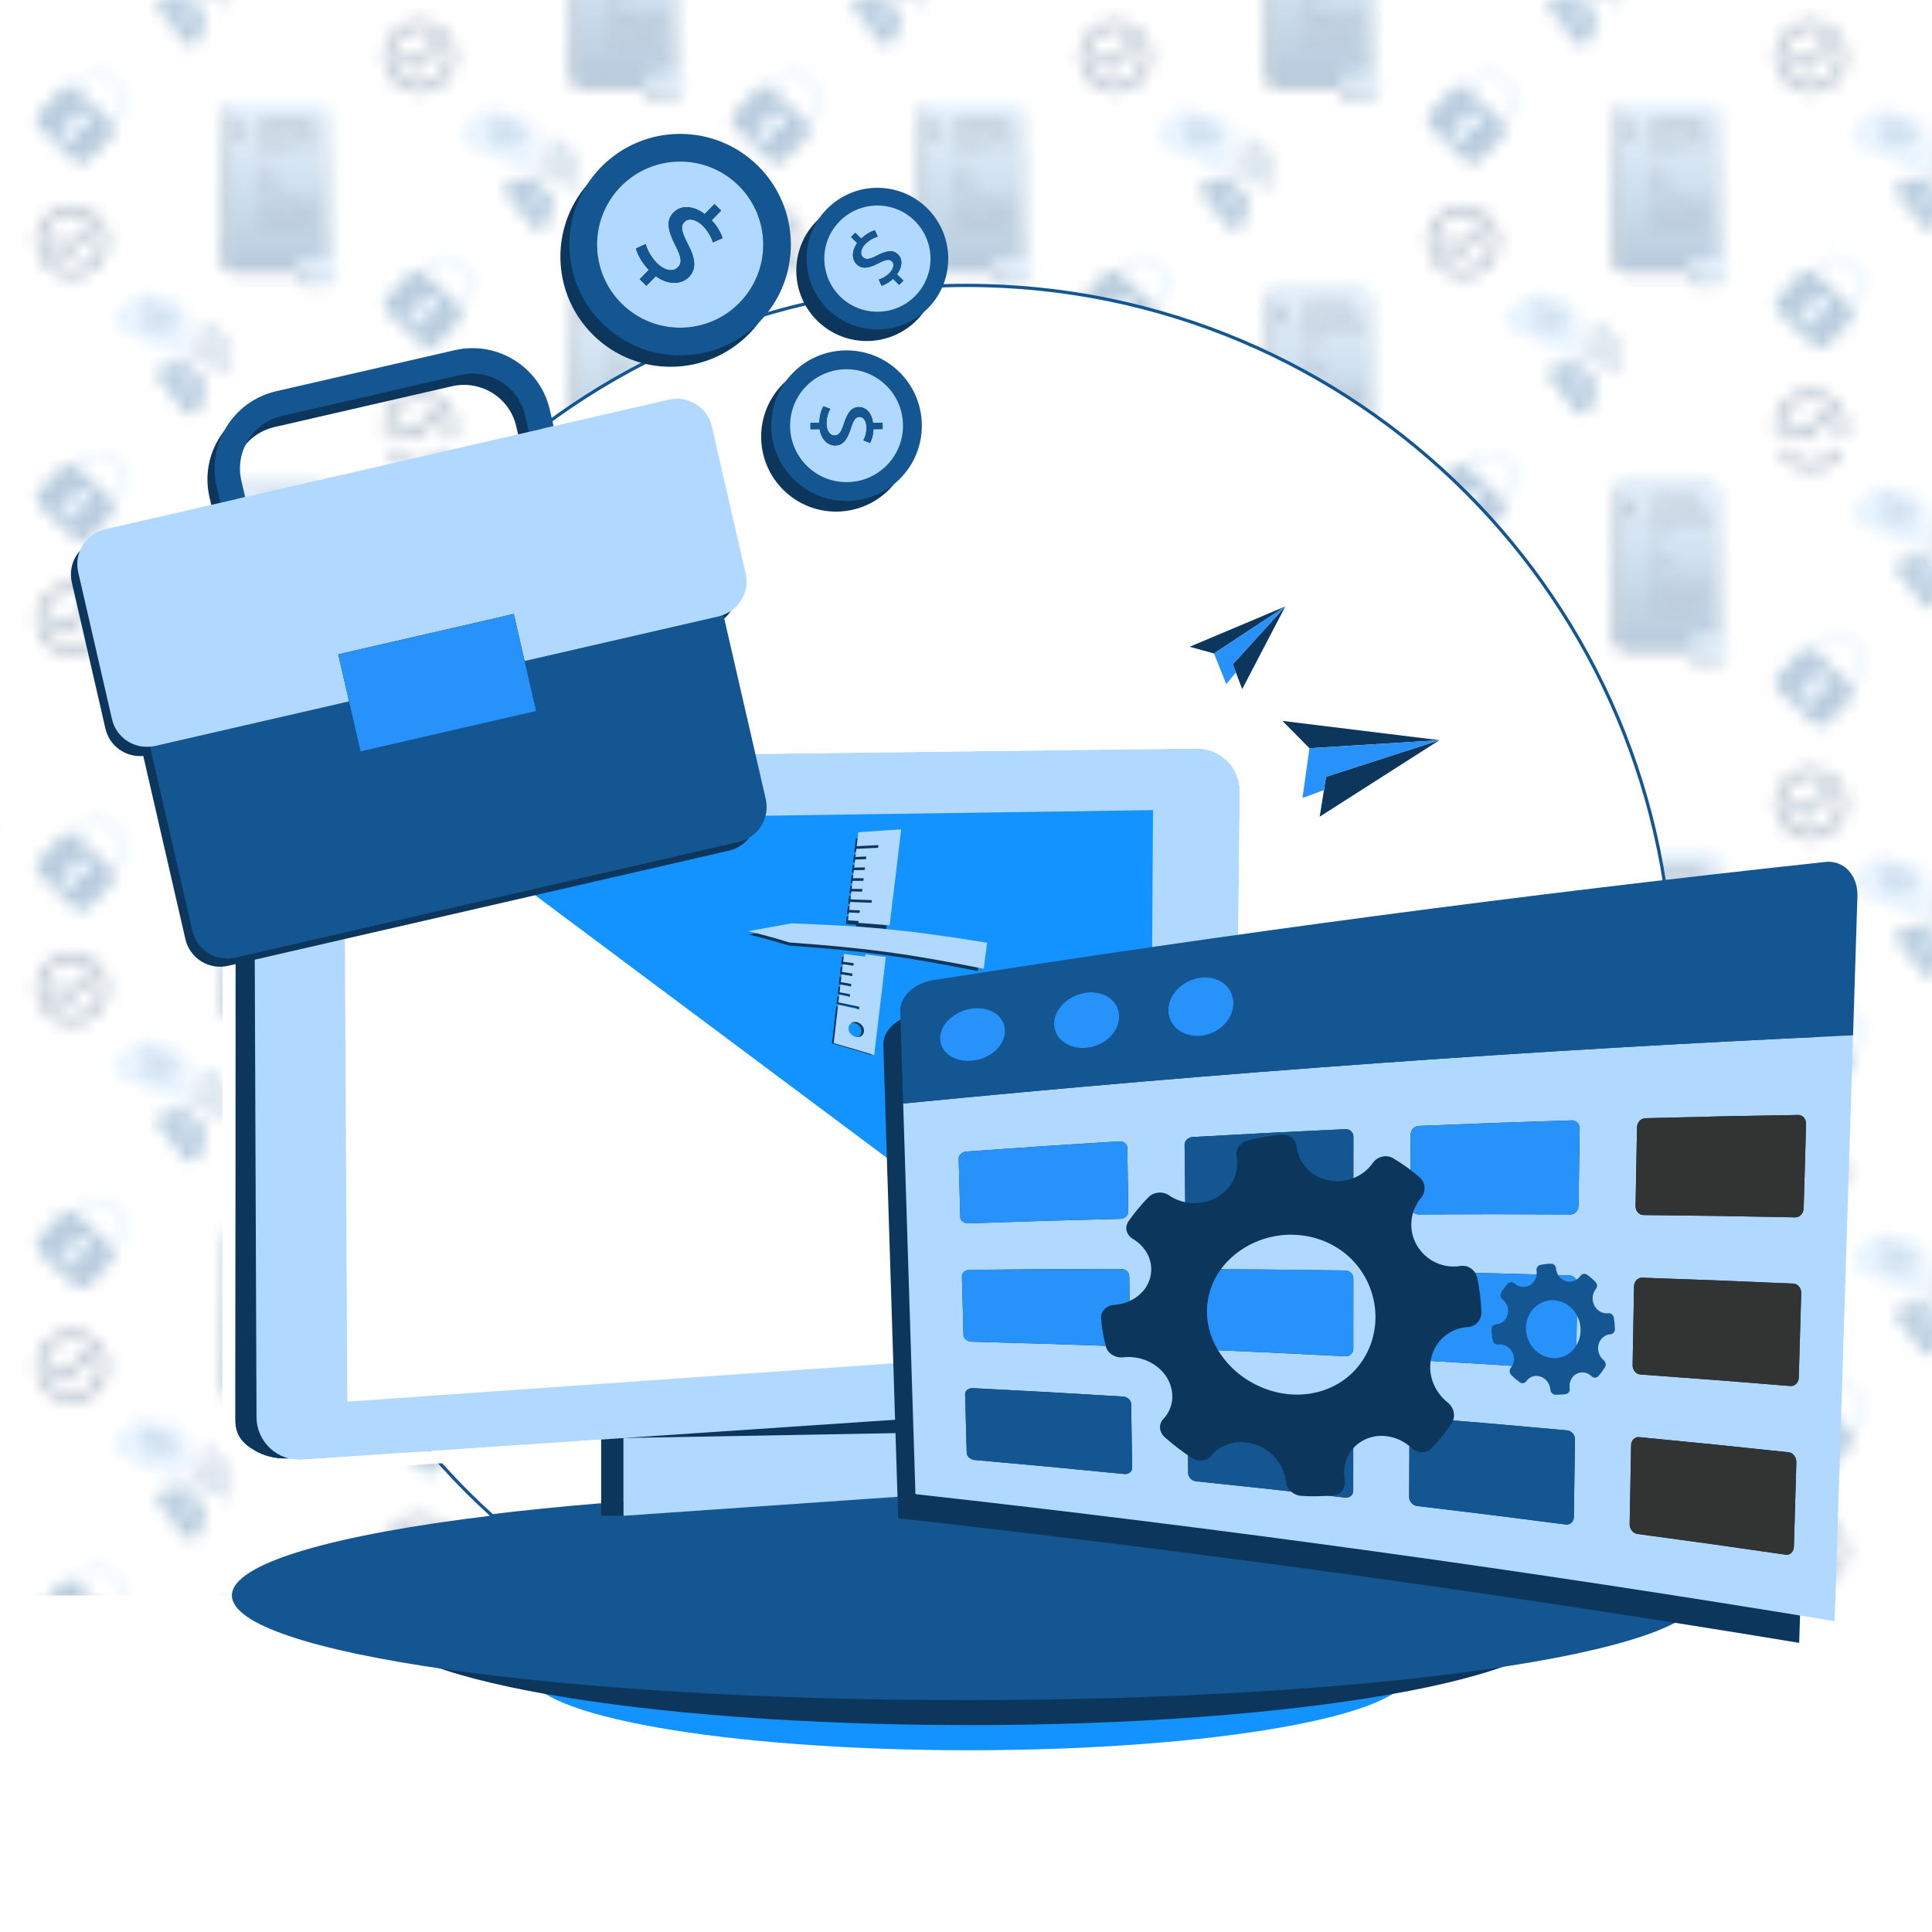 <?xml version="1.0" encoding="UTF-8"?>
<svg xmlns="http://www.w3.org/2000/svg" xmlns:xlink="http://www.w3.org/1999/xlink" version="1.1" viewBox="0 0 150 149.998">
  <defs>
    <style>
      .cls-1 {
        fill: none;
      }

      .cls-1, .cls-2, .cls-3, .cls-4, .cls-5, .cls-6, .cls-7, .cls-8, .cls-9, .cls-10, .cls-11, .cls-12, .cls-13, .cls-14, .cls-15, .cls-16 {
        stroke-width: 0px;
      }

      .cls-2 {
        fill: url(#Dégradé_sans_nom_4);
      }

      .cls-3 {
        fill: #0d365d;
      }

      .cls-4 {
        fill: #135692;
      }

      .cls-17 {
        stroke: #135692;
        stroke-miterlimit: 10;
        stroke-width: .25px;
      }

      .cls-17, .cls-14 {
        fill: #fff;
      }

      .cls-5 {
        fill: #b1d9ff;
      }

      .cls-6 {
        fill: #b1d9ff;
      }

      .cls-7 {
        fill: url(#Dégradé_sans_nom_4-4);
      }

      .cls-8 {
        fill: url(#Dégradé_sans_nom_4-5);
      }

      .cls-9 {
        fill: url(#Dégradé_sans_nom_4-2);
      }

      .cls-10 {
        fill: url(#Dégradé_sans_nom_4-3);
      }

      .cls-11 {
        fill: #2792fa;
      }

      .cls-12 {
        fill: #323333;
      }

      .cls-13 {
        fill: #1293ff;
      }

      .cls-15 {
        fill: #135692;
      }

      .cls-16 {
        fill: url(#Pattern);
        opacity: .3;
      }
    </style>
    <linearGradient id="Dégradé_sans_nom_4" data-name="Dégradé sans nom 4" x1="-40770.912" y1="-60210.474" x2="-40770.912" y2="-60197.66" gradientTransform="translate(40778.443 -60152.476) scale(1 -1)" gradientUnits="userSpaceOnUse">
      <stop offset="0" stop-color="#135692"/>
      <stop offset="1" stop-color="#b1d9ff"/>
    </linearGradient>
    <linearGradient id="Dégradé_sans_nom_4-2" data-name="Dégradé sans nom 4" x1="-40743.912" y1="-60196.143" x2="-40743.912" y2="-60183.328" xlink:href="#Dégradé_sans_nom_4"/>
    <linearGradient id="Dégradé_sans_nom_4-3" data-name="Dégradé sans nom 4" y1="-60181.812" y2="-60168.997" xlink:href="#Dégradé_sans_nom_4"/>
    <linearGradient id="Dégradé_sans_nom_4-4" data-name="Dégradé sans nom 4" x1="-40743.912" y1="-60167.481" x2="-40743.912" y2="-60154.666" xlink:href="#Dégradé_sans_nom_4"/>
    <linearGradient id="Dégradé_sans_nom_4-5" data-name="Dégradé sans nom 4" x1="-40770.912" y1="-60153.149" x2="-40770.912" y2="-60140.335" xlink:href="#Dégradé_sans_nom_4"/>
    <pattern id="Pattern" x="0" y="0" width="54" height="57.325" patternTransform="translate(-175 324.999)" patternUnits="userSpaceOnUse" viewBox="0 0 54 57.325">
      <g>
        <rect class="cls-1" width="54" height="57.325"/>
        <g>
          <g>
            <path class="cls-5" d="M54.791,35.333c-.159.381-.474.647-.845.754-.086.026-.173.043-.263.049l-4.486-1.867-.111-.158c-.195-.33-.237-.744-.078-1.125.173-.415.545-.689.957-.754l.001-.003c.375-.692,1.221-1.001,1.964-.691.228.095.42.237.571.412.35-.124.743-.122,1.111.031.752.313,1.128,1.147.883,1.908.373.363.509.932.295,1.446Z"/>
            <g>
              <path class="cls-4" d="M51.365,33.639c-.073.03-.108.114-.078.187s.114.108.187.078c.354-.146.761.023.907.378.015.037.044.064.077.078s.073.015.11 0c.073-.03.108-.114.078-.187-.206-.5-.781-.739-1.281-.533Z"/>
              <path class="cls-4" d="M51.146,33.085c-.073.03-.108.114-.078.187s.114.108.187.078c.653-.269,1.403.043,1.672.696.015.037.044.064.077.078s.073.015.11 0c.073-.03.108-.114.078-.187-.33-.799-1.248-1.181-2.047-.852Z"/>
              <path class="cls-4" d="M53.785,33.748c-.47-1.141-1.781-1.686-2.922-1.216-.073.03-.108.114-.078.187s.114.108.187.078c.995-.41,2.137.066,2.547,1.061.015.037.044.064.077.078s.073.015.11 0c.073-.03.108-.114.078-.187Z"/>
              <path class="cls-4" d="M51.866,34.241c-.12-.05-.257.007-.307.126-.05.12.007.257.126.307.12.05.257-.007.307-.126.05-.12-.007-.257-.126-.307Z"/>
            </g>
          </g>
          <g>
            <path class="cls-4" d="M55.356,40.594c-.231.182-.52.237-.787.175-.062-.013-.122-.033-.18-.061l-2.139-2.718-.014-.137c-.007-.273.112-.545.342-.726.252-.198.578-.239.856-.136l.002-.001c.473-.3,1.106-.198,1.461.253.109.138.179.293.212.454.261.044.504.182.68.405.358.455.303,1.104-.114,1.492.106.356-.007.756-.319,1.001Z"/>
            <g>
              <path class="cls-5" d="M53.815,38.351c-.056-.007-.107.033-.113.089s.033.107.089.113c.271.032.465.279.432.55-.003.028.005.055.021.075s.04.035.068.038c.056.007.107-.033.113-.089.046-.382-.229-.731-.611-.776Z"/>
              <path class="cls-5" d="M53.872,37.931c-.056-.007-.107.033-.113.089s.033.107.089.113c.499.06.857.514.797,1.013-.003.028.005.055.021.075s.04.035.068.038c.056.007.107-.033.113-.089.073-.611-.365-1.167-.976-1.24Z"/>
              <path class="cls-5" d="M55.282,39.259c.104-.872-.521-1.667-1.393-1.771-.056-.007-.107.033-.113.089s.033.107.089.113c.76.091,1.305.783,1.215,1.544-.003.028.005.055.021.075s.04.035.068.038c.056.007.107-.033.113-.089Z"/>
              <path class="cls-5" d="M53.918,38.899c-.057-.072-.162-.085-.234-.028-.072.057-.085.162-.028.234.057.072.162.085.234.028.072-.057.085-.162.028-.234Z"/>
            </g>
          </g>
          <path class="cls-3" d="M45.588,58.877c-1.542,0-2.796-1.254-2.796-2.796s1.254-2.796,2.796-2.796,2.796,1.254,2.796,2.796-1.254,2.796-2.796,2.796ZM45.588,53.946c-1.177,0-2.134.958-2.134,2.134s.958,2.134,2.134,2.134,2.134-.957,2.134-2.134-.957-2.134-2.134-2.134Z"/>
          <path class="cls-3" d="M45.108,57.236c-.088,0-.172-.035-.234-.097l-.69-.69c-.129-.129-.129-.339,0-.468s.339-.129.468,0l.456.456,1.416-1.416c.129-.129.339-.129.468,0s.129.339,0,.468l-1.65,1.65c-.062.062-.146.097-.234.097Z"/>
          <g>
            <path class="cls-1" d="M49.216,45.761c.186-.198.284-.456.276-.728-.008-.271-.122-.524-.32-.71l-.795-.748c-.408-.384-1.054-.365-1.438.043l-.796.846,2.277,2.143.796-.846Z"/>
            <path class="cls-5" d="M50.012,45.017c-.012-.411-.184-.792-.483-1.073l-.795-.748c-.618-.581-1.593-.551-2.174.066l-.815.866c.04.026.085.041.121.075l.278.261.796-.846c.384-.408,1.03-.428,1.438-.043l.795.748c.198.186.312.438.32.71.008.272-.09.53-.276.728l-.796.846.236.222c.051.048.081.107.116.163l.823-.875c.281-.299.43-.69.417-1.101Z"/>
            <path class="cls-4" d="M48.42,46.607l-2.277-2.143-.278-.261c-.036-.034-.08-.049-.121-.075-.302-.192-.702-.163-.957.108l-1.789,1.901c-.288.306-.274.789.033,1.077l2.791,2.626c.306.288.789.274,1.077-.033l1.789-1.901c.241-.256.258-.628.083-.914-.035-.057-.065-.116-.116-.163l-.236-.222ZM45.372,48.291l-.718-.676.795-.567.081.076.158-.168c-.111-.215-.087-.482.088-.668.222-.236.592-.247.828-.025.236.222.247.592.025.828-.175.186-.44.226-.661.129l-.158.168.075.071-.513.833Z"/>
            <path class="cls-5" d="M45.873,46.759l.28.264-.186.197c.221.098.486.057.661-.129.222-.236.21-.606-.025-.828-.236-.222-.606-.21-.828.025-.175.186-.199.453-.088.668l.186-.197Z"/>
            <polygon class="cls-5" points="45.967 47.22 46.153 47.022 45.873 46.759 45.687 46.956 45.529 47.124 45.809 47.388 45.967 47.22"/>
            <polygon class="cls-5" points="45.529 47.124 45.449 47.048 44.654 47.615 45.372 48.291 45.885 47.458 45.809 47.388 45.529 47.124"/>
          </g>
        </g>
        <g>
          <g>
            <path class="cls-5" d="M27.791,49.664c-.159.381-.474.647-.845.754-.086.026-.173.043-.263.049l-4.486-1.867-.111-.158c-.195-.33-.237-.744-.078-1.125.173-.415.545-.689.957-.754l.001-.003c.375-.692,1.221-1.001,1.964-.691.228.095.42.237.571.412.35-.124.743-.122,1.111.031.752.313,1.128,1.147.883,1.908.373.363.509.932.295,1.446Z"/>
            <g>
              <path class="cls-4" d="M24.365,47.971c-.073.03-.108.114-.078.187s.114.108.187.078c.354-.146.761.023.907.378.015.037.044.064.077.078s.073.015.11 0c.073-.03.108-.114.078-.187-.206-.5-.781-.739-1.281-.533Z"/>
              <path class="cls-4" d="M24.146,47.416c-.073.03-.108.114-.078.187s.114.108.187.078c.653-.269,1.403.043,1.672.696.015.037.044.064.077.078s.073.015.11 0c.073-.03.108-.114.078-.187-.33-.799-1.248-1.181-2.047-.852Z"/>
              <path class="cls-4" d="M26.785,48.079c-.47-1.141-1.781-1.686-2.922-1.216-.073.03-.108.114-.078.187s.114.108.187.078c.995-.41,2.137.066,2.547,1.061.015.037.044.064.077.078s.073.015.11 0c.073-.03.108-.114.078-.187Z"/>
              <path class="cls-4" d="M24.866,48.572c-.12-.05-.257.007-.307.126-.05.12.007.257.126.307.12.05.257-.007.307-.126.05-.12-.007-.257-.126-.307Z"/>
            </g>
          </g>
          <g>
            <path class="cls-4" d="M28.356,54.925c-.231.182-.52.237-.787.175-.062-.013-.122-.033-.18-.061l-2.139-2.718-.014-.137c-.007-.273.112-.545.342-.726.252-.198.578-.239.856-.136l.002-.001c.473-.3,1.106-.198,1.461.253.109.138.179.293.212.454.261.044.504.182.68.405.358.455.303,1.104-.114,1.492.106.356-.007.756-.319,1.001Z"/>
            <g>
              <path class="cls-5" d="M26.815,52.682c-.056-.007-.107.033-.113.089s.033.107.089.113c.271.032.465.279.432.55-.003.028.005.055.021.075s.04.035.068.038c.056.007.107-.033.113-.089.046-.382-.229-.731-.611-.776Z"/>
              <path class="cls-5" d="M26.872,52.262c-.056-.007-.107.033-.113.089s.033.107.089.113c.499.06.857.514.797,1.013-.003.028.005.055.021.075s.04.035.068.038c.056.007.107-.033.113-.089.073-.611-.365-1.167-.976-1.24Z"/>
              <path class="cls-5" d="M28.282,53.59c.104-.872-.521-1.667-1.393-1.771-.056-.007-.107.033-.113.089s.033.107.089.113c.76.091,1.305.783,1.215,1.544-.003.028.005.055.021.075s.04.035.068.038c.056.007.107-.033.113-.089Z"/>
              <path class="cls-5" d="M26.918,53.23c-.057-.072-.162-.085-.234-.028-.072.057-.085.162-.028.234.057.072.162.085.234.028.072-.057.085-.162.028-.234Z"/>
            </g>
          </g>
          <g>
            <path class="cls-4" d="M28.339,49.556c-.103-.039-.218.013-.257.115s.013.218.115.257c.497.189.748.746.559,1.243-.02.051-.016.106.004.152s.059.085.111.104c.103.039.218-.013.257-.115.267-.702-.088-1.49-.789-1.757Z"/>
            <path class="cls-4" d="M28.645,48.788c-.103-.039-.218.013-.257.115s.013.218.115.257c.916.348,1.378,1.377,1.03,2.293-.02.051-.016.106.004.152s.059.085.111.104c.103.039.218-.013.257-.115.426-1.121-.14-2.38-1.261-2.806Z"/>
            <path class="cls-4" d="M30.684,51.965c.608-1.601-.2-3.398-1.8-4.006-.103-.039-.218.013-.257.115s.013.218.115.257c1.396.531,2.1,2.097,1.569,3.493-.02.051-.016.106.004.152s.059.085.111.104c.103.039.218-.013.257-.115Z"/>
            <path class="cls-4" d="M28.274,50.641c-.074-.164-.266-.237-.43-.163-.164.074-.237.266-.164.43.074.164.266.237.43.164.164-.074.237-.266.164-.43Z"/>
          </g>
          <path class="cls-5" d="M23.012,59.348c-.012-.411-.184-.792-.483-1.073l-.795-.748c-.618-.581-1.593-.551-2.174.066l-.815.866c.04.026.085.041.121.075l.278.261.796-.846c.384-.408,1.03-.428,1.438-.043l.795.748c.198.186.312.438.32.71.008.272-.09.53-.276.728l-.796.846.236.222c.051.048.081.107.116.163l.823-.875c.281-.299.43-.69.417-1.101Z"/>
        </g>
        <g>
          <path class="cls-5" d="M.791,35.333c-.159.381-.474.647-.845.754-.086.026-.173.043-.263.049l-4.486-1.867-.111-.158c-.195-.33-.237-.744-.078-1.125.173-.415.545-.689.957-.754l.001-.003c.375-.692,1.221-1.001,1.964-.691.228.095.42.237.571.412.35-.124.743-.122,1.111.031.752.313,1.128,1.147.883,1.908.373.363.509.932.295,1.446Z"/>
          <g>
            <path class="cls-4" d="M1.356,40.594c-.231.182-.52.237-.787.175-.062-.013-.122-.033-.18-.061l-2.139-2.718-.014-.137c-.007-.273.112-.545.342-.726.252-.198.578-.239.856-.136l.002-.001c.473-.3,1.106-.198,1.461.253.109.138.179.293.212.454.261.044.504.182.68.405.358.455.303,1.104-.114,1.492.106.356-.007.756-.319,1.001Z"/>
            <g>
              <path class="cls-5" d="M-.185,38.351c-.056-.007-.107.033-.113.089s.033.107.089.113c.271.032.465.279.432.55-.003.028.005.055.021.075s.04.035.068.038c.056.007.107-.033.113-.089.046-.382-.229-.731-.611-.776Z"/>
              <path class="cls-5" d="M-.128,37.931c-.056-.007-.107.033-.113.089s.033.107.089.113c.499.06.857.514.797,1.013-.003.028.005.055.021.075s.04.035.068.038c.056.007.107-.033.113-.089.073-.611-.365-1.167-.976-1.24Z"/>
              <path class="cls-5" d="M1.282,39.259c.104-.872-.521-1.667-1.393-1.771-.056-.007-.107.033-.113.089s.033.107.089.113c.76.091,1.305.783,1.215,1.544-.003.028.005.055.021.075s.04.035.068.038c.056.007.107-.033.113-.089Z"/>
            </g>
          </g>
          <g>
            <path class="cls-4" d="M1.339,35.225c-.103-.039-.218.013-.257.115s.013.218.115.257c.497.189.748.746.559,1.243-.02.051-.016.106.004.152s.059.085.111.104c.103.039.218-.013.257-.115.267-.702-.088-1.49-.789-1.757Z"/>
            <path class="cls-4" d="M1.645,34.457c-.103-.039-.218.013-.257.115s.013.218.115.257c.916.348,1.378,1.377,1.03,2.293-.02.051-.016.106.004.152s.059.085.111.104c.103.039.218-.013.257-.115.426-1.121-.14-2.38-1.261-2.806Z"/>
            <path class="cls-4" d="M3.684,37.634c.608-1.601-.2-3.398-1.8-4.006-.103-.039-.218.013-.257.115s.013.218.115.257c1.396.531,2.1,2.097,1.569,3.493-.02.051-.016.106.004.152s.059.085.111.104c.103.039.218-.013.257-.115Z"/>
            <path class="cls-4" d="M1.274,36.309c-.074-.164-.266-.237-.43-.163-.164.074-.237.266-.164.43.074.164.266.237.43.164.164-.074.237-.266.164-.43Z"/>
          </g>
          <g>
            <path class="cls-3" d="M11.308,57.545h-.082v-11.176c0-.458-.371-.829-.829-.829h-6.302c-.458,0-.829.371-.829.829v11.344c0,.458.371.829.829.829h4.885v.292c0,.349.283.632.632.632h1.698c.349,0,.632-.283.632-.632v-.659c0-.349-.283-.632-.632-.632Z"/>
            <g>
              <rect class="cls-2" x="3.55" y="45.241" width="7.961" height="13.003" rx=".829" ry=".829"/>
              <path class="cls-3" d="M4.748,48.242l-.815-.837.815-.837h.658l-.815.837.815.837h-.658Z"/>
              <path class="cls-3" d="M6.13,52.334l.815-.837-.815-.837h.658s.815.837.815.837l-.815.837h-.658Z"/>
              <rect class="cls-3" x="6.125" y="46.413" width="3.812" height=".309" rx=".154" ry=".154"/>
              <rect class="cls-3" x="6.125" y="55.046" width="3.812" height=".309" rx=".154" ry=".154"/>
              <rect class="cls-3" x="6.125" y="46.954" width="4.667" height=".309" rx=".154" ry=".154"/>
              <rect class="cls-3" x="6.125" y="54.507" width="4.667" height=".309" rx=".154" ry=".154"/>
              <rect class="cls-3" x="6.125" y="47.494" width="1.567" height=".309" rx=".154" ry=".154"/>
              <rect class="cls-3" x="8.112" y="47.494" width="2.095" height=".309" rx=".154" ry=".154"/>
              <rect class="cls-3" x="6.125" y="53.967" width="1.567" height=".309" rx=".154" ry=".154"/>
              <rect class="cls-3" x="8.112" y="53.967" width="2.095" height=".309" rx=".154" ry=".154"/>
              <rect class="cls-3" x="6.125" y="48.035" width="2.39" height=".309" rx=".154" ry=".154"/>
              <rect class="cls-3" x="8.683" y="48.035" width="2.39" height=".309" rx=".154" ry=".154"/>
              <rect class="cls-3" x="6.125" y="53.427" width="2.39" height=".309" rx=".154" ry=".154"/>
              <rect class="cls-3" x="8.683" y="53.427" width="2.39" height=".309" rx=".154" ry=".154"/>
              <rect class="cls-3" x="6.125" y="48.576" width="3.111" height=".309" rx=".154" ry=".154"/>
              <rect class="cls-3" x="9.4" y="48.576" width="1.264" height=".309" rx=".154" ry=".154"/>
              <rect class="cls-3" x="6.125" y="52.887" width="3.111" height=".309" rx=".154" ry=".154"/>
              <rect class="cls-3" x="9.4" y="52.887" width="1.264" height=".309" rx=".154" ry=".154"/>
              <rect class="cls-3" x="6.125" y="49.116" width="1.619" height=".309" rx=".154" ry=".154"/>
              <rect class="cls-5" x="9.264" y="57.246" width="2.961" height="1.922" rx=".632" ry=".632"/>
            </g>
          </g>
        </g>
        <g>
          <g>
            <path class="cls-5" d="M54.791,6.671c-.159.381-.474.647-.845.754-.086.026-.173.043-.263.049l-4.486-1.867-.111-.158c-.195-.33-.237-.744-.078-1.125.173-.415.545-.689.957-.754l.001-.003c.375-.692,1.221-1.001,1.964-.691.228.095.42.237.571.412.35-.124.743-.122,1.111.031.752.313,1.128,1.147.883,1.908.373.363.509.932.295,1.446Z"/>
            <g>
              <path class="cls-4" d="M51.365,4.977c-.073.03-.108.114-.078.187s.114.108.187.078c.354-.146.761.023.907.378.015.037.044.064.077.078s.073.015.11 0c.073-.03.108-.114.078-.187-.206-.5-.781-.739-1.281-.533Z"/>
              <path class="cls-4" d="M51.146,4.423c-.073.03-.108.114-.078.187s.114.108.187.078c.653-.269,1.403.043,1.672.696.015.037.044.064.077.078s.073.015.11 0c.073-.03.108-.114.078-.187-.33-.799-1.248-1.181-2.047-.852Z"/>
              <path class="cls-4" d="M53.785,5.086c-.47-1.141-1.781-1.686-2.922-1.216-.073.03-.108.114-.078.187s.114.108.187.078c.995-.41,2.137.066,2.547,1.061.015.037.044.064.077.078s.073.015.11 0c.073-.03.108-.114.078-.187Z"/>
              <path class="cls-4" d="M51.866,5.579c-.12-.05-.257.007-.307.126-.05.12.007.257.126.307.12.05.257-.007.307-.126.05-.12-.007-.257-.126-.307Z"/>
            </g>
          </g>
          <g>
            <path class="cls-4" d="M55.356,11.931c-.231.182-.52.237-.787.175-.062-.013-.122-.033-.18-.061l-2.139-2.718-.014-.137c-.007-.273.112-.545.342-.726.252-.198.578-.239.856-.136l.002-.001c.473-.3,1.106-.198,1.461.253.109.138.179.293.212.454.261.044.504.182.68.405.358.455.303,1.104-.114,1.492.106.356-.007.756-.319,1.001Z"/>
            <g>
              <path class="cls-5" d="M53.815,9.689c-.056-.007-.107.033-.113.089s.033.107.089.113c.271.032.465.279.432.55-.003.028.005.055.021.075s.04.035.068.038c.056.007.107-.033.113-.089.046-.382-.229-.731-.611-.776Z"/>
              <path class="cls-5" d="M53.872,9.268c-.056-.007-.107.033-.113.089s.033.107.089.113c.499.06.857.514.797,1.013-.003.028.005.055.021.075s.04.035.068.038c.056.007.107-.033.113-.089.073-.611-.365-1.167-.976-1.24Z"/>
              <path class="cls-5" d="M55.282,10.597c.104-.872-.521-1.667-1.393-1.771-.056-.007-.107.033-.113.089s.033.107.089.113c.76.091,1.305.783,1.215,1.544-.003.028.005.055.021.075s.04.035.068.038c.056.007.107-.033.113-.089Z"/>
              <path class="cls-5" d="M53.918,10.236c-.057-.072-.162-.085-.234-.028-.072.057-.085.162-.028.234.057.072.162.085.234.028.072-.057.085-.162.028-.234Z"/>
            </g>
          </g>
          <path class="cls-3" d="M45.588,30.214c-1.542,0-2.796-1.254-2.796-2.796s1.254-2.796,2.796-2.796,2.796,1.254,2.796,2.796-1.254,2.796-2.796,2.796ZM45.588,25.284c-1.177,0-2.134.958-2.134,2.134s.958,2.134,2.134,2.134,2.134-.957,2.134-2.134-.957-2.134-2.134-2.134Z"/>
          <path class="cls-3" d="M45.108,28.574c-.088,0-.172-.035-.234-.097l-.69-.69c-.129-.129-.129-.339,0-.468s.339-.129.468,0l.456.456,1.416-1.416c.129-.129.339-.129.468,0s.129.339,0,.468l-1.65,1.65c-.062.062-.146.097-.234.097Z"/>
          <g>
            <path class="cls-1" d="M49.216,17.098c.186-.198.284-.456.276-.728-.008-.271-.122-.524-.32-.71l-.795-.748c-.408-.384-1.054-.365-1.438.043l-.796.846,2.277,2.143.796-.846Z"/>
            <path class="cls-5" d="M50.012,16.355c-.012-.411-.184-.792-.483-1.073l-.795-.748c-.618-.581-1.593-.551-2.174.066l-.815.866c.04.026.085.041.121.075l.278.261.796-.846c.384-.408,1.03-.428,1.438-.043l.795.748c.198.186.312.438.32.71.008.272-.09.53-.276.728l-.796.846.236.222c.051.048.081.107.116.163l.823-.875c.281-.299.43-.69.417-1.101Z"/>
            <path class="cls-4" d="M48.42,17.944l-2.277-2.143-.278-.261c-.036-.034-.08-.049-.121-.075-.302-.192-.702-.163-.957.108l-1.789,1.901c-.288.306-.274.789.033,1.077l2.791,2.626c.306.288.789.274,1.077-.033l1.789-1.901c.241-.256.258-.628.083-.914-.035-.057-.065-.116-.116-.163l-.236-.222ZM45.372,19.629l-.718-.676.795-.567.081.076.158-.168c-.111-.215-.087-.482.088-.668.222-.236.592-.247.828-.025.236.222.247.592.025.828-.175.186-.44.226-.661.129l-.158.168.075.071-.513.833Z"/>
            <path class="cls-5" d="M45.873,18.096l.28.264-.186.197c.221.098.486.057.661-.129.222-.236.21-.606-.025-.828-.236-.222-.606-.21-.828.025-.175.186-.199.453-.088.668l.186-.197Z"/>
            <polygon class="cls-5" points="45.967 18.557 46.153 18.36 45.873 18.096 45.687 18.294 45.529 18.461 45.809 18.725 45.967 18.557"/>
            <polygon class="cls-5" points="45.529 18.461 45.449 18.386 44.654 18.953 45.372 19.629 45.885 18.796 45.809 18.725 45.529 18.461"/>
          </g>
        </g>
        <g>
          <g>
            <path class="cls-5" d="M27.791,21.002c-.159.381-.474.647-.845.754-.086.026-.173.043-.263.049l-4.486-1.867-.111-.158c-.195-.33-.237-.744-.078-1.125.173-.415.545-.689.957-.754l.001-.003c.375-.692,1.221-1.001,1.964-.691.228.095.42.237.571.412.35-.124.743-.122,1.111.031.752.313,1.128,1.147.883,1.908.373.363.509.932.295,1.446Z"/>
            <g>
              <path class="cls-4" d="M24.365,19.308c-.073.03-.108.114-.078.187s.114.108.187.078c.354-.146.761.023.907.378.015.037.044.064.077.078s.073.015.11 0c.073-.03.108-.114.078-.187-.206-.5-.781-.739-1.281-.533Z"/>
              <path class="cls-4" d="M24.146,18.754c-.073.03-.108.114-.078.187s.114.108.187.078c.653-.269,1.403.043,1.672.696.015.037.044.064.077.078s.073.015.11 0c.073-.03.108-.114.078-.187-.33-.799-1.248-1.181-2.047-.852Z"/>
              <path class="cls-4" d="M26.785,19.417c-.47-1.141-1.781-1.686-2.922-1.216-.073.03-.108.114-.078.187s.114.108.187.078c.995-.41,2.137.066,2.547,1.061.015.037.044.064.077.078s.073.015.11 0c.073-.03.108-.114.078-.187Z"/>
              <path class="cls-4" d="M24.866,19.91c-.12-.05-.257.007-.307.126-.05.12.007.257.126.307.12.05.257-.007.307-.126.05-.12-.007-.257-.126-.307Z"/>
            </g>
          </g>
          <g>
            <path class="cls-4" d="M28.356,26.262c-.231.182-.52.237-.787.175-.062-.013-.122-.033-.18-.061l-2.139-2.718-.014-.137c-.007-.273.112-.545.342-.726.252-.198.578-.239.856-.136l.002-.001c.473-.3,1.106-.198,1.461.253.109.138.179.293.212.454.261.044.504.182.68.405.358.455.303,1.104-.114,1.492.106.356-.007.756-.319,1.001Z"/>
            <g>
              <path class="cls-5" d="M26.815,24.02c-.056-.007-.107.033-.113.089s.033.107.089.113c.271.032.465.279.432.55-.003.028.005.055.021.075s.04.035.068.038c.056.007.107-.033.113-.089.046-.382-.229-.731-.611-.776Z"/>
              <path class="cls-5" d="M26.872,23.599c-.056-.007-.107.033-.113.089s.033.107.089.113c.499.06.857.514.797,1.013-.003.028.005.055.021.075s.04.035.068.038c.056.007.107-.033.113-.089.073-.611-.365-1.167-.976-1.24Z"/>
              <path class="cls-5" d="M28.282,24.928c.104-.872-.521-1.667-1.393-1.771-.056-.007-.107.033-.113.089s.033.107.089.113c.76.091,1.305.783,1.215,1.544-.003.028.005.055.021.075s.04.035.068.038c.056.007.107-.033.113-.089Z"/>
              <path class="cls-5" d="M26.918,24.568c-.057-.072-.162-.085-.234-.028-.072.057-.085.162-.028.234.057.072.162.085.234.028.072-.057.085-.162.028-.234Z"/>
            </g>
          </g>
          <g>
            <path class="cls-4" d="M28.339,20.894c-.103-.039-.218.013-.257.115s.013.218.115.257c.497.189.748.746.559,1.243-.02.051-.016.106.004.152s.059.085.111.104c.103.039.218-.013.257-.115.267-.702-.088-1.49-.789-1.757Z"/>
            <path class="cls-4" d="M28.645,20.125c-.103-.039-.218.013-.257.115s.013.218.115.257c.916.348,1.378,1.377,1.03,2.293-.02.051-.016.106.004.152s.059.085.111.104c.103.039.218-.013.257-.115.426-1.121-.14-2.38-1.261-2.806Z"/>
            <path class="cls-4" d="M30.684,23.303c.608-1.601-.2-3.398-1.8-4.006-.103-.039-.218.013-.257.115s.013.218.115.257c1.396.531,2.1,2.097,1.569,3.493-.02.051-.016.106.004.152s.059.085.111.104c.103.039.218-.013.257-.115Z"/>
            <path class="cls-4" d="M28.274,21.978c-.074-.164-.266-.237-.43-.163-.164.074-.237.266-.164.43.074.164.266.237.43.164.164-.074.237-.266.164-.43Z"/>
          </g>
          <path class="cls-3" d="M18.588,44.545c-1.542,0-2.796-1.254-2.796-2.796s1.254-2.796,2.796-2.796,2.796,1.254,2.796,2.796-1.254,2.796-2.796,2.796ZM18.588,39.615c-1.177,0-2.134.958-2.134,2.134s.958,2.134,2.134,2.134,2.134-.957,2.134-2.134-.957-2.134-2.134-2.134Z"/>
          <path class="cls-3" d="M18.108,42.905c-.088,0-.172-.035-.234-.097l-.69-.69c-.129-.129-.129-.339,0-.468s.339-.129.468,0l.456.456,1.416-1.416c.129-.129.339-.129.468,0s.129.339,0,.468l-1.65,1.65c-.062.062-.146.097-.234.097Z"/>
          <g>
            <path class="cls-3" d="M38.308,43.214h-.082v-11.176c0-.458-.371-.829-.829-.829h-6.302c-.458,0-.829.371-.829.829v11.344c0,.458.371.829.829.829h4.885v.292c0,.349.283.632.632.632h1.698c.349,0,.632-.283.632-.632v-.659c0-.349-.283-.632-.632-.632Z"/>
            <g>
              <rect class="cls-9" x="30.55" y="30.91" width="7.961" height="13.003" rx=".829" ry=".829"/>
              <path class="cls-3" d="M31.748,33.91l-.815-.837.815-.837h.658l-.815.837.815.837h-.658Z"/>
              <path class="cls-3" d="M33.13,38.002l.815-.837-.815-.837h.658s.815.837.815.837l-.815.837h-.658Z"/>
              <rect class="cls-3" x="33.125" y="32.082" width="3.812" height=".309" rx=".154" ry=".154"/>
              <rect class="cls-3" x="33.125" y="40.715" width="3.812" height=".309" rx=".154" ry=".154"/>
              <rect class="cls-3" x="33.125" y="32.622" width="4.667" height=".309" rx=".154" ry=".154"/>
              <rect class="cls-3" x="33.125" y="40.175" width="4.667" height=".309" rx=".154" ry=".154"/>
              <rect class="cls-3" x="33.125" y="33.163" width="1.567" height=".309" rx=".154" ry=".154"/>
              <rect class="cls-3" x="35.112" y="33.163" width="2.095" height=".309" rx=".154" ry=".154"/>
              <rect class="cls-3" x="33.125" y="39.635" width="1.567" height=".309" rx=".154" ry=".154"/>
              <rect class="cls-3" x="35.112" y="39.635" width="2.095" height=".309" rx=".154" ry=".154"/>
              <rect class="cls-3" x="33.125" y="33.704" width="2.39" height=".309" rx=".154" ry=".154"/>
              <rect class="cls-3" x="35.683" y="33.704" width="2.39" height=".309" rx=".154" ry=".154"/>
              <rect class="cls-3" x="33.125" y="39.095" width="2.39" height=".309" rx=".154" ry=".154"/>
              <rect class="cls-3" x="35.683" y="39.095" width="2.39" height=".309" rx=".154" ry=".154"/>
              <rect class="cls-3" x="33.125" y="34.245" width="3.111" height=".309" rx=".154" ry=".154"/>
              <rect class="cls-3" x="36.4" y="34.245" width="1.264" height=".309" rx=".154" ry=".154"/>
              <rect class="cls-3" x="33.125" y="38.555" width="3.111" height=".309" rx=".154" ry=".154"/>
              <rect class="cls-3" x="36.4" y="38.555" width="1.264" height=".309" rx=".154" ry=".154"/>
              <rect class="cls-3" x="33.125" y="34.785" width="1.619" height=".309" rx=".154" ry=".154"/>
              <g>
                <rect class="cls-5" x="36.264" y="42.915" width="2.961" height="1.922" rx=".632" ry=".632"/>
                <g>
                  <path class="cls-3" d="M37.113,44.181l-.265-.272.265-.272h.214l-.265.272.265.272h-.214Z"/>
                  <path class="cls-3" d="M38.001,43.191l-.328,1.369h-.166l.328-1.369h.166Z"/>
                  <path class="cls-3" d="M38.16,43.637h.215l.265.272-.265.272h-.215l.266-.272-.266-.272Z"/>
                </g>
              </g>
            </g>
          </g>
          <g>
            <path class="cls-1" d="M22.216,31.43c.186-.198.284-.456.276-.728-.008-.271-.122-.524-.32-.71l-.795-.748c-.408-.384-1.054-.365-1.438.043l-.796.846,2.277,2.143.796-.846Z"/>
            <path class="cls-5" d="M23.012,30.686c-.012-.411-.184-.792-.483-1.073l-.795-.748c-.618-.581-1.593-.551-2.174.066l-.815.866c.04.026.085.041.121.075l.278.261.796-.846c.384-.408,1.03-.428,1.438-.043l.795.748c.198.186.312.438.32.71.008.272-.09.53-.276.728l-.796.846.236.222c.051.048.081.107.116.163l.823-.875c.281-.299.43-.69.417-1.101Z"/>
            <path class="cls-4" d="M21.42,32.276l-2.277-2.143-.278-.261c-.036-.034-.08-.049-.121-.075-.302-.192-.702-.163-.957.108l-1.789,1.901c-.288.306-.274.789.033,1.077l2.791,2.626c.306.288.789.274,1.077-.033l1.789-1.901c.241-.256.258-.628.083-.914-.035-.057-.065-.116-.116-.163l-.236-.222ZM18.372,33.96l-.718-.676.795-.567.081.076.158-.168c-.111-.215-.087-.482.088-.668.222-.236.592-.247.828-.025.236.222.247.592.025.828-.175.186-.44.226-.661.129l-.158.168.075.071-.513.833Z"/>
            <path class="cls-5" d="M18.873,32.428l.28.264-.186.197c.221.098.486.057.661-.129.222-.236.21-.606-.025-.828-.236-.222-.606-.21-.828.025-.175.186-.199.453-.088.668l.186-.197Z"/>
            <polygon class="cls-5" points="18.967 32.888 19.153 32.691 18.873 32.428 18.687 32.625 18.529 32.793 18.809 33.056 18.967 32.888"/>
            <polygon class="cls-5" points="18.529 32.793 18.449 32.717 17.654 33.284 18.372 33.96 18.885 33.127 18.809 33.056 18.529 32.793"/>
          </g>
        </g>
        <g>
          <path class="cls-5" d="M.791,6.671c-.159.381-.474.647-.845.754-.086.026-.173.043-.263.049l-4.486-1.867-.111-.158c-.195-.33-.237-.744-.078-1.125.173-.415.545-.689.957-.754l.001-.003c.375-.692,1.221-1.001,1.964-.691.228.095.42.237.571.412.35-.124.743-.122,1.111.031.752.313,1.128,1.147.883,1.908.373.363.509.932.295,1.446Z"/>
          <g>
            <path class="cls-4" d="M1.356,11.931c-.231.182-.52.237-.787.175-.062-.013-.122-.033-.18-.061l-2.139-2.718-.014-.137c-.007-.273.112-.545.342-.726.252-.198.578-.239.856-.136l.002-.001c.473-.3,1.106-.198,1.461.253.109.138.179.293.212.454.261.044.504.182.68.405.358.455.303,1.104-.114,1.492.106.356-.007.756-.319,1.001Z"/>
            <g>
              <path class="cls-5" d="M-.185,9.689c-.056-.007-.107.033-.113.089s.033.107.089.113c.271.032.465.279.432.55-.003.028.005.055.021.075s.04.035.068.038c.056.007.107-.033.113-.089.046-.382-.229-.731-.611-.776Z"/>
              <path class="cls-5" d="M-.128,9.268c-.056-.007-.107.033-.113.089s.033.107.089.113c.499.06.857.514.797,1.013-.003.028.005.055.021.075s.04.035.068.038c.056.007.107-.033.113-.089.073-.611-.365-1.167-.976-1.24Z"/>
              <path class="cls-5" d="M1.282,10.597c.104-.872-.521-1.667-1.393-1.771-.056-.007-.107.033-.113.089s.033.107.089.113c.76.091,1.305.783,1.215,1.544-.003.028.005.055.021.075s.04.035.068.038c.056.007.107-.033.113-.089Z"/>
            </g>
          </g>
          <g>
            <path class="cls-4" d="M1.339,6.562c-.103-.039-.218.013-.257.115s.013.218.115.257c.497.189.748.746.559,1.243-.02.051-.016.106.004.152s.059.085.111.104c.103.039.218-.013.257-.115.267-.702-.088-1.49-.789-1.757Z"/>
            <path class="cls-4" d="M1.645,5.794c-.103-.039-.218.013-.257.115s.013.218.115.257c.916.348,1.378,1.377,1.03,2.293-.02.051-.016.106.004.152s.059.085.111.104c.103.039.218-.013.257-.115.426-1.121-.14-2.38-1.261-2.806Z"/>
            <path class="cls-4" d="M3.684,8.972c.608-1.601-.2-3.398-1.8-4.006-.103-.039-.218.013-.257.115s.013.218.115.257c1.396.531,2.1,2.097,1.569,3.493-.02.051-.016.106.004.152s.059.085.111.104c.103.039.218-.013.257-.115Z"/>
            <path class="cls-4" d="M1.274,7.647c-.074-.164-.266-.237-.43-.163-.164.074-.237.266-.164.43.074.164.266.237.43.164.164-.074.237-.266.164-.43Z"/>
          </g>
          <g>
            <path class="cls-3" d="M11.308,28.882h-.082v-11.176c0-.458-.371-.829-.829-.829h-6.302c-.458,0-.829.371-.829.829v11.344c0,.458.371.829.829.829h4.885v.292c0,.349.283.632.632.632h1.698c.349,0,.632-.283.632-.632v-.659c0-.349-.283-.632-.632-.632Z"/>
            <g>
              <rect class="cls-10" x="3.55" y="16.579" width="7.961" height="13.003" rx=".829" ry=".829"/>
              <path class="cls-3" d="M4.748,19.579l-.815-.837.815-.837h.658l-.815.837.815.837h-.658Z"/>
              <path class="cls-3" d="M6.13,23.671l.815-.837-.815-.837h.658s.815.837.815.837l-.815.837h-.658Z"/>
              <rect class="cls-3" x="6.125" y="17.75" width="3.812" height=".309" rx=".154" ry=".154"/>
              <rect class="cls-3" x="6.125" y="26.384" width="3.812" height=".309" rx=".154" ry=".154"/>
              <rect class="cls-3" x="6.125" y="18.291" width="4.667" height=".309" rx=".154" ry=".154"/>
              <rect class="cls-3" x="6.125" y="25.844" width="4.667" height=".309" rx=".154" ry=".154"/>
              <rect class="cls-3" x="6.125" y="18.832" width="1.567" height=".309" rx=".154" ry=".154"/>
              <rect class="cls-3" x="8.112" y="18.832" width="2.095" height=".309" rx=".154" ry=".154"/>
              <rect class="cls-3" x="6.125" y="25.304" width="1.567" height=".309" rx=".154" ry=".154"/>
              <rect class="cls-3" x="8.112" y="25.304" width="2.095" height=".309" rx=".154" ry=".154"/>
              <rect class="cls-3" x="6.125" y="19.373" width="2.39" height=".309" rx=".154" ry=".154"/>
              <rect class="cls-3" x="8.683" y="19.373" width="2.39" height=".309" rx=".154" ry=".154"/>
              <rect class="cls-3" x="6.125" y="24.764" width="2.39" height=".309" rx=".154" ry=".154"/>
              <rect class="cls-3" x="8.683" y="24.764" width="2.39" height=".309" rx=".154" ry=".154"/>
              <rect class="cls-3" x="6.125" y="19.913" width="3.111" height=".309" rx=".154" ry=".154"/>
              <rect class="cls-3" x="9.4" y="19.913" width="1.264" height=".309" rx=".154" ry=".154"/>
              <rect class="cls-3" x="6.125" y="24.224" width="3.111" height=".309" rx=".154" ry=".154"/>
              <rect class="cls-3" x="9.4" y="24.224" width="1.264" height=".309" rx=".154" ry=".154"/>
              <rect class="cls-3" x="6.125" y="20.454" width="1.619" height=".309" rx=".154" ry=".154"/>
              <g>
                <rect class="cls-5" x="9.264" y="28.584" width="2.961" height="1.922" rx=".632" ry=".632"/>
                <g>
                  <path class="cls-3" d="M10.113,29.85l-.265-.272.265-.272h.214l-.265.272.265.272h-.214Z"/>
                  <path class="cls-3" d="M11.001,28.86l-.328,1.369h-.166l.328-1.369h.166Z"/>
                  <path class="cls-3" d="M11.16,29.306h.215l.265.272-.265.272h-.215l.266-.272-.266-.272Z"/>
                </g>
              </g>
            </g>
          </g>
        </g>
        <path class="cls-3" d="M45.588,1.552c-1.542,0-2.796-1.254-2.796-2.796s1.254-2.796,2.796-2.796,2.796,1.254,2.796,2.796-1.254,2.796-2.796,2.796ZM45.588-3.379c-1.177,0-2.134.958-2.134,2.134s.958,2.134,2.134,2.134,2.134-.957,2.134-2.134-.957-2.134-2.134-2.134Z"/>
        <g>
          <path class="cls-3" d="M18.588,15.883c-1.542,0-2.796-1.254-2.796-2.796s1.254-2.796,2.796-2.796,2.796,1.254,2.796,2.796-1.254,2.796-2.796,2.796ZM18.588,10.953c-1.177,0-2.134.958-2.134,2.134s.958,2.134,2.134,2.134,2.134-.957,2.134-2.134-.957-2.134-2.134-2.134Z"/>
          <path class="cls-3" d="M18.108,14.243c-.088,0-.172-.035-.234-.097l-.69-.69c-.129-.129-.129-.339,0-.468s.339-.129.468,0l.456.456,1.416-1.416c.129-.129.339-.129.468,0s.129.339,0,.468l-1.65,1.65c-.062.062-.146.097-.234.097Z"/>
          <g>
            <path class="cls-3" d="M38.308,14.551h-.082V3.375c0-.458-.371-.829-.829-.829h-6.302c-.458,0-.829.371-.829.829v11.344c0,.458.371.829.829.829h4.885v.292c0,.349.283.632.632.632h1.698c.349,0,.632-.283.632-.632v-.659c0-.349-.283-.632-.632-.632Z"/>
            <g>
              <rect class="cls-7" x="30.55" y="2.247" width="7.961" height="13.003" rx=".829" ry=".829"/>
              <path class="cls-3" d="M31.748,5.248l-.815-.837.815-.837h.658l-.815.837.815.837h-.658Z"/>
              <path class="cls-3" d="M33.13,9.34l.815-.837-.815-.837h.658s.815.837.815.837l-.815.837h-.658Z"/>
              <rect class="cls-3" x="33.125" y="3.419" width="3.812" height=".309" rx=".154" ry=".154"/>
              <rect class="cls-3" x="33.125" y="12.053" width="3.812" height=".309" rx=".154" ry=".154"/>
              <rect class="cls-3" x="33.125" y="3.96" width="4.667" height=".309" rx=".154" ry=".154"/>
              <rect class="cls-3" x="33.125" y="11.513" width="4.667" height=".309" rx=".154" ry=".154"/>
              <rect class="cls-3" x="33.125" y="4.501" width="1.567" height=".309" rx=".154" ry=".154"/>
              <rect class="cls-3" x="35.112" y="4.501" width="2.095" height=".309" rx=".154" ry=".154"/>
              <rect class="cls-3" x="33.125" y="10.973" width="1.567" height=".309" rx=".154" ry=".154"/>
              <rect class="cls-3" x="35.112" y="10.973" width="2.095" height=".309" rx=".154" ry=".154"/>
              <rect class="cls-3" x="33.125" y="5.041" width="2.39" height=".309" rx=".154" ry=".154"/>
              <rect class="cls-3" x="35.683" y="5.041" width="2.39" height=".309" rx=".154" ry=".154"/>
              <rect class="cls-3" x="33.125" y="10.433" width="2.39" height=".309" rx=".154" ry=".154"/>
              <rect class="cls-3" x="35.683" y="10.433" width="2.39" height=".309" rx=".154" ry=".154"/>
              <rect class="cls-3" x="33.125" y="5.582" width="3.111" height=".309" rx=".154" ry=".154"/>
              <rect class="cls-3" x="36.4" y="5.582" width="1.264" height=".309" rx=".154" ry=".154"/>
              <rect class="cls-3" x="33.125" y="9.893" width="3.111" height=".309" rx=".154" ry=".154"/>
              <rect class="cls-3" x="36.4" y="9.893" width="1.264" height=".309" rx=".154" ry=".154"/>
              <rect class="cls-3" x="33.125" y="6.123" width="1.619" height=".309" rx=".154" ry=".154"/>
              <g>
                <rect class="cls-5" x="36.264" y="14.253" width="2.961" height="1.922" rx=".632" ry=".632"/>
                <g>
                  <path class="cls-3" d="M37.113,15.518l-.265-.272.265-.272h.214l-.265.272.265.272h-.214Z"/>
                  <path class="cls-3" d="M38.001,14.529l-.328,1.369h-.166l.328-1.369h.166Z"/>
                  <path class="cls-3" d="M38.16,14.975h.215l.265.272-.265.272h-.215l.266-.272-.266-.272Z"/>
                </g>
              </g>
            </g>
          </g>
          <g>
            <path class="cls-1" d="M22.216,2.767c.186-.198.284-.456.276-.728-.008-.271-.122-.524-.32-.71l-.795-.748c-.408-.384-1.054-.365-1.438.043l-.796.846,2.277,2.143.796-.846Z"/>
            <path class="cls-5" d="M23.012,2.023c-.012-.411-.184-.792-.483-1.073l-.795-.748c-.618-.581-1.593-.551-2.174.066l-.815.866c.04.026.085.041.121.075l.278.261.796-.846c.384-.408,1.03-.428,1.438-.043l.795.748c.198.186.312.438.32.71.008.272-.09.53-.276.728l-.796.846.236.222c.051.048.081.107.116.163l.823-.875c.281-.299.43-.69.417-1.101Z"/>
            <path class="cls-4" d="M21.42,3.613l-2.277-2.143-.278-.261c-.036-.034-.08-.049-.121-.075-.302-.192-.702-.163-.957.108l-1.789,1.901c-.288.306-.274.789.033,1.077l2.791,2.626c.306.288.789.274,1.077-.033l1.789-1.901c.241-.256.258-.628.083-.914-.035-.057-.065-.116-.116-.163l-.236-.222ZM18.372,5.298l-.718-.676.795-.567.081.076.158-.168c-.111-.215-.087-.482.088-.668.222-.236.592-.247.828-.025.236.222.247.592.025.828-.175.186-.44.226-.661.129l-.158.168.075.071-.513.833Z"/>
            <path class="cls-5" d="M18.873,3.765l.28.264-.186.197c.221.098.486.057.661-.129.222-.236.21-.606-.025-.828-.236-.222-.606-.21-.828.025-.175.186-.199.453-.088.668l.186-.197Z"/>
            <polygon class="cls-5" points="18.967 4.226 19.153 4.029 18.873 3.765 18.687 3.962 18.529 4.13 18.809 4.394 18.967 4.226"/>
            <polygon class="cls-5" points="18.529 4.13 18.449 4.054 17.654 4.622 18.372 5.298 18.885 4.465 18.809 4.394 18.529 4.13"/>
          </g>
        </g>
        <g>
          <path class="cls-3" d="M11.308.22h-.082v-11.176c0-.458-.371-.829-.829-.829h-6.302c-.458,0-.829.371-.829.829V.389c0,.458.371.829.829.829h4.885v.292c0,.349.283.632.632.632h1.698c.349,0,.632-.283.632-.632v-.659c0-.349-.283-.632-.632-.632Z"/>
          <g>
            <rect class="cls-8" x="3.55" y="-12.084" width="7.961" height="13.003" rx=".829" ry=".829"/>
            <g>
              <rect class="cls-5" x="9.264" y="-.078" width="2.961" height="1.922" rx=".632" ry=".632"/>
              <g>
                <path class="cls-3" d="M10.113,1.187l-.265-.272.265-.272h.214l-.265.272.265.272h-.214Z"/>
                <path class="cls-3" d="M11.001.198l-.328,1.369h-.166l.328-1.369h.166Z"/>
                <path class="cls-3" d="M11.16.643h.215l.265.272-.265.272h-.215l.266-.272-.266-.272Z"/>
              </g>
            </g>
          </g>
        </g>
      </g>
    </pattern>
  </defs>
  <g id="ICON">
    <path class="cls-13" d="M97.31,125.294c-.345-.051-.697-.101-1.053-.15-.044-.006-.088-.012-.133-.018-.338-.046-.682-.091-1.029-.134-.064-.008-.128-.016-.192-.024-.341-.042-.686-.083-1.036-.124-.073-.008-.146-.016-.219-.025-.35-.039-.704-.078-1.063-.115-.066-.007-.134-.013-.201-.02-.372-.038-.746-.075-1.126-.111-.025-.002-.051-.005-.076-.007-1.208-.112-2.461-.212-3.75-.299-.088-.006-.174-.012-.262-.018-.304-.02-.612-.038-.92-.057-.199-.012-.397-.024-.598-.036-.275-.015-.554-.03-.832-.044-.239-.012-.477-.025-.718-.036-.261-.012-.525-.024-.789-.035-.264-.011-.528-.022-.794-.032-.254-.01-.509-.019-.764-.028-.282-.01-.566-.018-.85-.027-.246-.007-.493-.014-.741-.021-.305-.008-.613-.014-.921-.021-.232-.005-.464-.01-.697-.014-.353-.006-.709-.01-1.064-.014-.192-.002-.383-.005-.576-.007-.553-.005-1.108-.007-1.668-.007s-1.115.003-1.668.007c-.193.002-.384.005-.576.007-.356.004-.712.008-1.064.014-.234.004-.465.009-.697.014-.308.006-.616.013-.921.021-.248.006-.494.014-.741.021-.284.008-.568.017-.85.027-.256.009-.511.018-.764.028-.266.01-.531.021-.794.032-.264.011-.527.023-.789.035-.241.011-.479.024-.718.036-.278.014-.557.028-.832.044-.201.011-.399.024-.598.036-.308.018-.616.037-.92.057-.088.006-.174.012-.262.018-1.289.087-2.541.186-3.75.299-.025.002-.051.005-.076.007-.38.036-.755.073-1.126.111-.067.007-.134.013-.201.02-.359.037-.712.076-1.063.115-.073.008-.146.016-.219.025-.35.04-.695.081-1.036.124-.064.008-.128.016-.192.024-.348.044-.692.089-1.029.134-.045.006-.088.012-.133.018-.356.049-.708.099-1.053.15-7.401,1.102-12.103,2.747-12.103,4.586,0,3.319,15.301,6.009,34.176,6.009s34.176-2.69,34.176-6.009c0-1.839-4.703-3.484-12.103-4.586Z"/>
    <path class="cls-3" d="M105.088,119.608c-.466-.069-.942-.137-1.424-.203-.06-.008-.119-.017-.18-.025-.457-.062-.922-.123-1.392-.182-.086-.011-.173-.022-.26-.032-.461-.057-.928-.113-1.401-.167-.098-.011-.198-.022-.296-.033-.474-.053-.952-.106-1.437-.156-.09-.009-.181-.018-.272-.027-.503-.051-1.009-.102-1.523-.15-.034-.003-.069-.006-.103-.009-1.634-.152-3.328-.287-5.071-.404-.119-.008-.235-.017-.354-.025-.411-.027-.828-.051-1.245-.076-.269-.016-.537-.033-.808-.048-.372-.021-.749-.04-1.125-.059-.323-.017-.646-.033-.971-.049-.353-.017-.71-.032-1.066-.047-.357-.015-.715-.03-1.074-.044-.343-.013-.688-.026-1.034-.037-.381-.013-.765-.025-1.15-.036-.333-.01-.666-.02-1.002-.028-.413-.01-.829-.019-1.246-.028-.314-.006-.627-.013-.943-.019-.477-.008-.958-.014-1.44-.019-.26-.003-.518-.007-.779-.009-.748-.006-1.499-.01-2.256-.01s-1.508.004-2.256.01c-.261.002-.519.006-.779.009-.481.005-.962.011-1.44.019-.316.005-.629.012-.943.019-.417.009-.833.017-1.246.028-.335.009-.669.018-1.002.028-.385.011-.768.023-1.15.036-.346.012-.691.024-1.034.037-.36.014-.718.028-1.074.044-.357.015-.713.031-1.066.047-.326.015-.648.032-.971.049-.376.019-.753.038-1.125.059-.271.015-.539.032-.808.048-.416.025-.834.049-1.245.076-.119.008-.236.017-.354.025-1.743.117-3.437.252-5.071.404-.034.003-.069.006-.103.009-.514.048-1.021.099-1.523.15-.09.009-.182.018-.272.027-.485.05-.963.103-1.437.156-.099.011-.198.022-.296.033-.473.054-.94.11-1.401.167-.087.011-.173.022-.26.032-.47.059-.935.12-1.392.182-.06.008-.12.017-.18.025-.482.066-.958.134-1.424.203-10.008,1.491-16.368,3.715-16.368,6.202,0,4.488,20.692,8.127,46.218,8.127s46.218-3.638,46.218-8.127c0-2.487-6.36-4.712-16.368-6.202Z"/>
    <rect class="cls-16" width="150" height="123.871"/>
    <path class="cls-17" d="M111.845,117.684c11.081-10.037,18.044-24.539,18.044-40.668,0-30.297-24.561-54.858-54.858-54.858s-54.858,24.561-54.858,54.858c0,16.129,6.962,30.631,18.044,40.668,9.933-1.2,22.777-1.925,36.815-1.925s26.882.725,36.815,1.925Z"/>
    <path class="cls-15" d="M111.813,117.669c-.575-.069-1.162-.137-1.756-.203-.074-.008-.147-.017-.221-.025-.564-.062-1.137-.123-1.717-.182-.107-.011-.213-.022-.32-.032-.568-.057-1.144-.113-1.727-.167-.121-.011-.244-.022-.365-.033-.584-.053-1.174-.106-1.772-.156-.111-.009-.224-.018-.335-.027-.62-.051-1.244-.102-1.879-.15-.042-.003-.085-.006-.126-.009-2.016-.152-4.105-.287-6.254-.404-.146-.008-.29-.017-.437-.025-.507-.027-1.021-.051-1.535-.076-.332-.016-.662-.033-.997-.048-.459-.021-.923-.04-1.387-.059-.398-.017-.796-.033-1.198-.049-.436-.017-.875-.032-1.315-.047-.44-.015-.881-.03-1.325-.044-.423-.013-.848-.026-1.275-.037-.47-.013-.944-.025-1.418-.036-.411-.01-.822-.02-1.235-.028-.51-.01-1.023-.019-1.537-.028-.387-.006-.773-.013-1.163-.019-.589-.008-1.182-.014-1.775-.019-.32-.003-.639-.007-.96-.009-.922-.006-1.849-.01-2.782-.01s-1.86.004-2.782.01c-.322.002-.64.006-.96.009-.594.005-1.187.011-1.775.019-.389.005-.776.012-1.163.019-.514.009-1.027.017-1.537.028-.414.009-.825.018-1.235.028-.474.011-.948.023-1.418.036-.427.012-.852.024-1.275.037-.444.014-.885.028-1.325.044-.44.015-.879.031-1.315.047-.402.015-.8.032-1.198.049-.464.019-.928.038-1.387.059-.335.015-.665.032-.997.048-.513.025-1.028.049-1.535.076-.147.008-.291.017-.437.025-2.15.117-4.239.252-6.254.404-.042.003-.085.006-.126.009-.634.048-1.259.099-1.879.15-.111.009-.224.018-.335.027-.598.05-1.188.103-1.772.156-.122.011-.244.022-.365.033-.583.054-1.159.11-1.727.167-.107.011-.214.022-.32.032-.58.059-1.153.12-1.717.182-.074.008-.147.017-.221.025-.594.066-1.181.134-1.756.203-12.343,1.491-20.187,3.715-20.187,6.202,0,4.488,25.52,8.127,57,8.127s57-3.638,57-8.127c0-2.487-7.844-4.712-20.187-6.202Z"/>
  </g>
  <g id="Work">
    <g>
      <path class="cls-3" d="M24.405,58.959l-3.643.563c-1.4.143-2.471,1.453-2.473,3.023l-.035,47.681c-.001,1.216.58,1.85,1.511,2.4.733.434,1.583.635,2.435.623l3.047-.043-.843-54.247Z"/>
      <polygon class="cls-3" points="46.673 111.361 46.673 117.684 48.412 117.684 48.412 110.908 46.673 111.361"/>
      <path class="cls-6" d="M92.895,58.115l-69.882.861c-1.823.022-3.287,1.51-3.28,3.334l.183,47.717c.007,1.917,1.632,3.43,3.544,3.301l24.952-1.679v6.036l21.369-1.482v-5.991l22.901-1.541c1.73-.116,3.079-1.544,3.098-3.278l.476-43.92c.02-1.864-1.498-3.38-3.362-3.357Z"/>
      <polygon class="cls-3" points="69.781 111.263 48.412 111.648 69.781 110.21 69.781 111.263"/>
      <g>
        <polygon class="cls-13" points="89.519 62.898 26.728 63.8 33.761 63.699 88.413 104.507 89.264 104.447 89.519 62.898"/>
        <polygon class="cls-14" points="26.728 63.8 26.966 108.823 88.413 104.507 33.761 63.699 26.728 63.8"/>
      </g>
    </g>
    <path class="cls-14" d="M96.007,58.397c-.818-.827-1.909-1.282-3.071-1.282h-.006l-.048 0-69.882.861c-.657.008-1.296.17-1.902.483l-.466.072c-1.906.209-3.342,1.93-3.343,4.014l-.035,47.681c-.001,1.841,1.069,2.71,2.002,3.262.844.499,1.837.763,2.873.763l.086-.001.227-.003c.299.058.575.087.841.087.081,0,.163-.003.246-.008l1.788-.12,19.483-1.311,1.666-1.114-21.216,1.428h-0l-1.788.12c-.06.004-.119.006-.178.006-.256,0-.504-.036-.746-.088l-.336.005c-.024 0-.048 0-.072 0-.828,0-1.651-.202-2.364-.623-.931-.55-1.512-1.184-1.511-2.4l.035-47.681c.001-1.57,1.073-2.88,2.473-3.023l.66-.102c.472-.269,1.009-.438,1.591-.445l69.882-.861c.014-0.0.028-0.0.042-0,1.845,0,3.34,1.507,3.32,3.357l-.476,43.92c-.019,1.734-1.368,3.161-3.098,3.278l-22.901,1.541v5.338l1-.626v-3.778l21.969-1.478c2.236-.15,4.007-2.024,4.031-4.265l.476-43.92c.013-1.163-.431-2.259-1.249-3.086Z"/>
    <path class="cls-11" d="M106.913,53.817"/>
    <path class="cls-11" d="M108.173,52.079"/>
    <g>
      <path class="cls-3" d="M141.109,82.341c.104-3.321.209-6.642.313-9.962.019-.618-.135-1.174-.412-1.613-.431-.685-1.16-1.084-2.003-.997-22.762,2.446-45.397,5.445-68.011,9.013-.834.136-1.56.578-1.994,1.137-.278.359-.437.766-.424,1.178.028.893.052,1.639.074,2.34.361,11.481.722,22.961,1.082,34.442,23.425,2.608,46.7,5.825,69.954,9.673.467-14.862.934-29.724,1.401-44.586h0c.007-.221.013-.414.02-.624Z"/>
      <g>
        <g>
          <path class="cls-5" d="M143.79,67.938s.44,1.015.42,1.645c-.136,4.32-.204,6.48-.339,10.801-24.652,1.116-49.191,2.877-73.749,5.294-.09-2.88-.136-4.32-.226-7.2-.013-.42.433-1.202.433-1.202,0,0-.446.781-.433,1.202.393,12.508.786,25.016,1.179,37.525,23.898,2.661,47.644,5.943,71.367,9.868.59-18.762,1.179-37.525,1.769-56.287.02-.631-.42-1.645-.42-1.645ZM87.897,113.955c.005.303-.268.521-.609.488-4.636-.459-6.956-.677-11.599-1.089-.342-.03-.625-.281-.632-.56-.05-1.818-.074-2.727-.124-4.544-.008-.279.264-.491.608-.474,4.664.237,6.995.367,11.655.652.343.021.624.284.629.587.03,1.976.044,2.964.074,4.94ZM87.749,104.011c.005.303-.271.539-.615.526-4.675-.171-7.013-.245-11.691-.369-.344-.009-.629-.242-.637-.521-.05-1.818-.074-2.726-.124-4.544-.008-.279.266-.508.612-.512,4.699-.051,7.048-.065,11.746-.068.346-0.0.63.245.634.549.03,1.976.044,2.964.074,4.94ZM87.6,94.066c.005.303-.273.556-.62.564-4.714.117-7.07.187-11.782.351-.347.012-.634-.204-.642-.483-.05-1.818-.074-2.727-.124-4.544-.008-.279.269-.525.617-.55,4.733-.34,7.101-.497,11.838-.789.349-.021.635.207.639.51.03,1.976.044,2.964.074,4.94ZM105.064,115.736c-0.0.336-.276.576-.617.537-4.626-.529-6.941-.781-11.574-1.263-.341-.035-.62-.316-.623-.628-.022-2.03-.033-3.045-.055-5.074-.003-.311.272-.546.614-.523,4.658.307,6.985.473,11.638.827.342.026.62.32.62.655-.001,2.188-.002,3.282-.003,5.469ZM105.07,104.726c-0.0.336-.279.593-.622.575-4.67-.241-7.006-.35-11.68-.544-.344-.014-.625-.278-.629-.59-.022-2.03-.033-3.045-.055-5.074-.003-.311.274-.563.62-.561,4.698.019,7.047.041,11.744.108.346.005.626.281.625.617-.001,2.188-.002,3.282-.003,5.469ZM105.075,93.716c-0.0.336-.281.61-.628.614-4.715.046-7.072.081-11.786.174-.347.007-.631-.24-.634-.551-.022-2.03-.033-3.045-.055-5.074-.003-.311.276-.58.625-.6,4.738-.268,7.109-.39,11.85-.611.349-.016.632.243.631.579-.001,2.188-.002,3.282-.003,5.469ZM122.192,117.775c-.006.368-.285.631-.625.587-4.615-.598-6.924-.886-11.547-1.437-.34-.041-.615-.352-.613-.696.01-2.241.014-3.362.024-5.603.001-.344.28-.6.622-.573,4.651.377,6.975.577,11.62,1.002.342.031.614.355.609.723-.036,2.399-.054,3.599-.09,5.998ZM122.374,105.701c-.006.368-.288.648-.632.625-4.665-.312-6.999-.456-11.667-.72-.344-.019-.621-.314-.619-.658.01-2.241.014-3.362.024-5.603.001-.344.283-.617.628-.611,4.697.09,7.045.147,11.74.285.345.01.621.317.616.685-.036,2.399-.054,3.599-.09,5.998ZM122.555,93.628c-.006.368-.291.665-.638.663-4.715-.025-7.073-.026-11.788-.003-.347.002-.627-.276-.625-.619.01-2.241.014-3.362.024-5.603.001-.344.286-.635.635-.649,4.743-.197,7.115-.284,11.861-.432.349-.011.628.279.622.647-.036,2.399-.054,3.599-.09,5.998ZM139.279,120.07c-.012.4-.295.685-.634.636-4.603-.668-6.907-.99-11.518-1.611-.339-.046-.609-.388-.602-.764.046-2.452.068-3.679.114-6.131.007-.376.29-.655.631-.622,4.643.447,6.963.682,11.6,1.176.341.036.608.391.597.791-.075,2.61-.113,3.915-.188,6.524ZM139.658,106.937c-.012.4-.299.702-.642.674-4.659-.382-6.989-.561-11.653-.895-.343-.025-.616-.349-.609-.726.046-2.452.068-3.679.114-6.131.007-.376.293-.672.638-.66,4.695.161,7.042.253,11.734.461.345.015.616.353.604.753-.075,2.61-.113,3.915-.188,6.524ZM140.036,93.803c-.012.4-.302.719-.649.712-4.715-.096-7.072-.132-11.787-.18-.347-.004-.623-.311-.616-.688.046-2.452.068-3.679.114-6.131.007-.376.296-.689.645-.698,4.747-.126,7.12-.177,11.869-.254.349-.006.623.314.612.715-.075,2.61-.113,3.915-.188,6.524Z"/>
          <path class="cls-4" d="M70.122,85.678c24.559-2.417,49.097-4.178,73.749-5.294.136-4.32.204-6.48.339-10.801.02-.631-.138-1.197-.42-1.645-.44-.699-1.184-1.105-2.044-1.017-23.222,2.496-46.314,5.555-69.385,9.195-.851.138-1.592.59-2.034,1.16-.284.366-.446.781-.433,1.202.091,2.88.136,4.32.226,7.2ZM75.557,82.348c-1.39.162-2.542-.594-2.573-1.692-.031-1.098,1.074-2.153,2.468-2.352,1.395-.199,2.547.562,2.574,1.697.027,1.135-1.079,2.184-2.469,2.346ZM84.402,81.35c-1.392.152-2.538-.665-2.562-1.828-.023-1.163,1.089-2.261,2.486-2.45,1.396-.189,2.544.634,2.562,1.834.018,1.2-1.095,2.293-2.487,2.445ZM93.255,80.418c-1.393.141-2.534-.737-2.548-1.964-.015-1.228,1.107-2.37,2.505-2.548,1.398-.178,2.54.705,2.549,1.97.009,1.265-1.112,2.401-2.505,2.543Z"/>
          <path class="cls-11" d="M75.452,78.305c-1.395.199-2.499,1.254-2.468,2.352.031,1.098,1.183,1.854,2.573,1.692,1.39-.162,2.496-1.211,2.469-2.346-.027-1.135-1.18-1.897-2.574-1.697Z"/>
          <path class="cls-11" d="M93.212,75.905c-1.398.178-2.519,1.32-2.505,2.548.015,1.228,1.155,2.106,2.548,1.964s2.515-1.278,2.505-2.543c-.009-1.265-1.151-2.148-2.549-1.97Z"/>
          <path class="cls-11" d="M84.326,77.071c-1.396.189-2.509,1.287-2.486,2.45.023,1.163,1.17,1.98,2.562,1.828s2.505-1.245,2.487-2.445c-.018-1.2-1.166-2.022-2.562-1.834Z"/>
          <path class="cls-11" d="M86.887,88.616c-4.737.291-7.105.449-11.838.789-.348.025-.624.271-.617.55.05,1.818.074,2.727.124,4.544.008.279.295.495.642.483,4.712-.164,7.069-.235,11.782-.351.347-.009.624-.261.62-.564-.03-1.976-.044-2.964-.074-4.94-.005-.303-.291-.532-.639-.51Z"/>
          <path class="cls-11" d="M87.041,98.522c-4.698.004-7.048.017-11.746.068-.346.004-.62.233-.612.512.05,1.818.074,2.726.124,4.544.008.279.293.512.637.521,4.678.124,7.016.198,11.691.369.344.013.619-.223.615-.526-.03-1.976-.044-2.964-.074-4.94-.005-.303-.288-.549-.634-.549Z"/>
          <path class="cls-4" d="M87.194,108.428c-4.66-.284-6.991-.415-11.655-.652-.343-.017-.615.195-.608.474.05,1.818.074,2.727.124,4.544.008.279.291.529.632.56,4.643.412,6.963.63,11.599,1.089.341.034.614-.184.609-.488-.03-1.976-.044-2.964-.074-4.94-.005-.303-.286-.566-.629-.587Z"/>
          <path class="cls-4" d="M104.447,87.668c-4.742.22-7.112.342-11.85.611-.349.02-.629.288-.625.6.022,2.03.033,3.045.055,5.074.003.311.287.558.634.551,4.714-.094,7.071-.128,11.786-.174.347-.003.628-.278.628-.614.001-2.188.002-3.282.003-5.469 0-.336-.283-.595-.631-.579Z"/>
          <path class="cls-11" d="M104.447,98.639c-4.697-.067-7.046-.089-11.744-.108-.346-.001-.623.25-.62.561.022,2.03.033,3.045.055,5.074.003.311.285.575.629.59,4.673.194,7.01.303,11.68.544.344.018.622-.24.622-.575.001-2.188.002-3.282.003-5.469 0-.336-.28-.612-.625-.617Z"/>
          <path class="cls-4" d="M104.447,109.611c-4.653-.354-6.981-.52-11.638-.827-.343-.023-.618.212-.614.523.022,2.03.033,3.045.055,5.074.003.311.282.592.623.628,4.633.482,6.948.735,11.574,1.263.34.039.616-.201.617-.537.001-2.188.002-3.282.003-5.469 0-.336-.277-.629-.62-.655Z"/>
          <path class="cls-11" d="M122.023,86.984c-4.746.149-7.118.235-11.861.432-.349.015-.633.305-.635.649-.01,2.241-.014,3.362-.024,5.603-.001.344.279.621.625.619,4.715-.023,7.073-.022,11.788.003.347.002.633-.295.638-.663.036-2.399.054-3.599.09-5.998.006-.368-.273-.658-.622-.647Z"/>
          <path class="cls-11" d="M121.848,99.019c-4.695-.138-7.044-.195-11.74-.285-.346-.007-.627.267-.628.611-.01,2.241-.014,3.362-.024,5.603-.001.344.276.638.619.658,4.669.264,7.002.408,11.667.72.343.023.626-.257.632-.625.036-2.399.054-3.599.09-5.998.006-.368-.27-.675-.616-.685Z"/>
          <path class="cls-4" d="M121.674,111.054c-4.645-.424-6.97-.625-11.62-1.002-.342-.028-.621.229-.622.573-.01,2.241-.014,3.362-.024,5.603-.001.344.273.655.613.696,4.623.551,6.932.839,11.547,1.437.34.044.619-.219.625-.587.036-2.399.054-3.599.09-5.998.006-.368-.267-.692-.609-.723Z"/>
          <path class="cls-12" d="M139.612,86.564c-4.749.078-7.122.128-11.869.254-.349.009-.638.322-.645.698-.046,2.452-.068,3.679-.114,6.131-.007.376.269.684.616.688,4.715.048,7.073.084,11.787.18.347.007.638-.312.649-.712.075-2.61.113-3.915.188-6.524.012-.4-.262-.721-.612-.715Z"/>
          <path class="cls-12" d="M139.241,99.66c-4.693-.208-7.04-.3-11.734-.461-.345-.012-.631.284-.638.66-.046,2.452-.068,3.679-.114,6.131-.007.376.266.701.609.726,4.663.335,6.994.514,11.653.895.343.028.63-.274.642-.674.075-2.61.113-3.915.188-6.524.012-.4-.259-.738-.604-.753Z"/>
          <path class="cls-12" d="M138.87,112.755c-4.637-.494-6.957-.729-11.6-1.176-.342-.033-.624.246-.631.622-.046,2.452-.068,3.679-.114,6.131-.007.376.262.718.602.764,4.611.621,6.915.943,11.518,1.611.339.049.623-.235.634-.636.075-2.61.113-3.915.188-6.524.012-.4-.256-.755-.597-.791Z"/>
        </g>
        <g>
          <path class="cls-3" d="M113.368,98.293c-1.3.21-2.656-.4-3.359-1.604-.703-1.204-.528-2.653.316-3.677.4-.484.363-1.189-.093-1.589-.653-.573-1.348-1.078-2.086-1.506-.516-.3-1.209-.132-1.566.38-.75,1.073-2.133,1.636-3.492,1.333-1.352-.302-2.288-1.369-2.413-2.599-.059-.576-.591-.995-1.209-.935-.863.084-1.735.232-2.596.458-.601.158-.981.716-.868,1.268.242,1.187-.332,2.473-1.532,3.146-1.2.673-2.674.554-3.702-.16-.486-.338-1.192-.275-1.599.141-.582.597-1.106,1.225-1.559,1.88-.321.464-.154,1.064.351,1.363,1.094.646,1.662,1.857,1.326,3.051-.335,1.188-1.48,1.977-2.776,2.069-.603.043-1.065.495-1.025,1.025.056.74.176,1.494.383,2.233.148.529.739.883,1.345.812,1.277-.149,2.642.415,3.35,1.522.709,1.108.562,2.429-.249,3.271-.378.392-.329,1.02.126,1.422.651.576,1.343,1.104,2.066,1.58.517.34,1.191.272,1.529-.153.724-.912,2.096-1.32,3.422-.875,1.327.446,2.254,1.627,2.378,2.868.058.581.574,1.079,1.181,1.121.841.059,1.694.045,2.536-.05.588-.066.961-.591.852-1.195-.232-1.279.348-2.534,1.534-3.112,1.186-.578,2.639-.295,3.638.626.465.429,1.161.458,1.569.039.584-.6,1.104-1.251,1.566-1.957.327-.5.182-1.206-.311-1.595-1.067-.842-1.61-2.249-1.251-3.574.359-1.325,1.507-2.218,2.809-2.286.619-.033,1.082-.548,1.056-1.177-.036-.878-.135-1.771-.323-2.64-.135-.622-.72-1.023-1.324-.925ZM103.554,107.612c-3.103,1.564-7.079.253-8.925-2.688-1.841-2.933-.84-6.508,2.283-8.215,3.115-1.703,7.158-.784,8.985,2.301,1.827,3.085.761,7.038-2.343,8.602Z"/>
          <path class="cls-4" d="M124.864,101.957c-.418.058-.855-.164-1.08-.597-.22-.424-.163-.935.117-1.282.128-.158.125-.398-.03-.547-.202-.217-.425-.408-.664-.566-.163-.119-.386-.071-.505.096-.254.357-.693.54-1.131.405-.438-.135-.729-.533-.761-.987-.024-.211-.189-.373-.385-.364-.279-0-.561.037-.842.096-.19.041-.319.235-.282.448.063.445-.127.898-.524,1.129-.389.226-.863.148-1.189-.142-.151-.134-.385-.129-.522.022-.193.212-.373.446-.515.68-.104.172-.061.408.104.533.345.262.519.729.4,1.18-.118.451-.489.741-.917.761-.203.01-.35.184-.338.386.003.288.041.579.101.87.041.197.228.336.429.307.414-.06.854.166,1.076.58.227.423.167.911-.11,1.239-.126.149-.117.393.03.544.206.212.434.396.67.57.161.118.38.086.501-.074.245-.356.681-.515,1.117-.365.436.15.724.574.761,1.024.016.201.189.381.382.384.27.003.557-.007.834-.053.188-.031.312-.231.28-.44-.069-.45.13-.912.515-1.121.393-.213.867-.135,1.184.177.154.152.379.147.519-.002.195-.207.36-.443.517-.689.109-.17.063-.41-.095-.549-.351-.283-.517-.778-.4-1.23.121-.466.508-.764.93-.788.188-.01.35-.193.342-.403-.011-.295-.036-.609-.094-.913-.039-.206-.235-.345-.427-.318ZM121.636,105.198c-1.019.573-2.316.115-2.887-.968-.576-1.092-.224-2.435.796-3.016,1.02-.581,2.314-.182,2.895.928.58,1.109.216,2.484-.803,3.057Z"/>
        </g>
      </g>
    </g>
    <g>
      <polygon class="cls-3" points="99.793 47.084 95.711 51.576 96.442 53.502 99.793 47.084"/>
      <polygon class="cls-3" points="92.365 50.214 94.254 50.737 99.793 47.084 92.365 50.214"/>
      <polygon class="cls-11" points="94.254 50.737 95.207 53.113 95.954 52.218 95.711 51.576 99.793 47.084 94.254 50.737"/>
    </g>
    <g>
      <polygon class="cls-3" points="111.758 57.467 102.955 60.309 102.46 63.409 111.758 57.467"/>
      <polygon class="cls-3" points="99.565 55.97 101.666 58.094 111.758 57.467 99.565 55.97"/>
      <polygon class="cls-11" points="101.666 58.094 101.123 61.958 102.79 61.342 102.955 60.309 111.758 57.467 101.666 58.094"/>
    </g>
    <g>
      <g>
        <path class="cls-3" d="M59.515,72.315c-.549.099-.824.147-1.372.244.523.127.784.194,1.306.335.721.195,1.081.298,1.799.519,5.903.432,8.847.83,14.673,1.986.033-.261.05-.392.084-.654.033-.262.05-.393.084-.655.034-.263.051-.394.084-.657-5.868-.947-8.829-1.24-14.759-1.462-.76.14-1.14.209-1.899.345Z"/>
        <path class="cls-3" d="M66.967,74.483c-.638-.085-.957-.125-1.595-.202-.027.235-.041.352-.068.586.319.043.478.064.796.109-.009.077-.014.115-.023.192-.318-.046-.477-.068-.796-.112-.027.234-.041.351-.067.584.318.048.476.072.794.121-.009.077-.013.115-.022.192-.317-.052-.476-.077-.793-.127-.027.233-.041.349-.068.581.317.054.476.081.792.137-.009.076-.014.115-.023.191-.317-.057-.475-.085-.792-.14-.027.232-.04.347-.067.578.316.059.474.09.79.151-.009.076-.013.114-.022.19-.316-.063-.474-.094-.79-.154-.027.231-.04.346-.067.576.631.129.946.196,1.575.333-.009.077-.013.116-.022.193-.629-.141-.944-.209-1.574-.341-.135,1.165-.201,1.743-.333,2.888.624.176.935.265,1.558.449.6.177.9.267,1.499.452.342-2.905.517-4.385.877-7.4-.615-.087-.922-.129-1.538-.208-.008.072-.013.107-.021.179ZM66.874,80.139c-.035.303-.309.479-.617.409-.349-.093-.58-.407-.545-.71.035-.303.325-.487.647-.408.334.099.552.407.516.709Z"/>
        <path class="cls-3" d="M66.458,71.936c.943.068,1.414.106,2.355.192.342-2.851.516-4.3.874-7.247-.636.034-.954.054-1.589.096-.659.044-.988.068-1.647.121-.05.422-.075.632-.124,1.051.656-.038.984-.055,1.641-.085-.01.082-.014.123-.024.205-.656.027-.984.042-1.641.078-.029.245-.043.367-.072.611.327-.014.491-.02.819-.031-.01.08-.015.12-.024.201-.327.01-.49.015-.817.027-.029.244-.043.366-.071.61.326-.008.49-.012.816-.018-.01.08-.015.12-.024.2-.326.004-.489.007-.816.014-.028.243-.042.364-.07.606.325-.002.488-.003.813-.003-.009.08-.014.119-.023.199-.325-.001-.488-.001-.814-0-.028.242-.043.363-.071.604.325.003.487.005.811.01-.009.08-.014.119-.024.199-.324-.007-.486-.01-.811-.015-.028.241-.042.361-.07.601.647.018.971.029,1.618.056-.01.08-.014.12-.024.2-.647-.029-.97-.042-1.617-.062-.028.24-.042.36-.07.6.323.014.484.022.807.038-.009.079-.014.118-.023.197-.323-.018-.484-.027-.807-.043-.028.239-.041.358-.069.596.322.02.483.031.805.053-.007.056-.01.084-.017.139Z"/>
      </g>
      <g>
        <path class="cls-6" d="M59.508,72.043c-.565.101-.847.152-1.411.251.538.131.807.2,1.343.344.741.2,1.112.307,1.85.534,6.07.444,9.097.854,15.088,2.042.034-.269.052-.403.086-.673.034-.269.052-.404.086-.674.035-.27.052-.405.087-.676-6.034-.974-9.079-1.275-15.177-1.504-.782.144-1.173.215-1.953.355Z"/>
        <path class="cls-6" d="M67.172,74.272c-.656-.087-.984-.129-1.64-.207-.028.241-.042.362-.07.602.328.044.491.066.819.112-.009.079-.014.118-.024.197-.327-.047-.491-.07-.818-.115-.028.241-.042.361-.069.601.327.049.49.074.816.125-.009.079-.014.119-.023.198-.326-.053-.489-.079-.816-.13-.028.239-.042.359-.069.598.326.055.489.083.815.141-.009.079-.014.118-.024.196-.326-.059-.488-.088-.814-.144-.027.238-.041.357-.069.595.325.061.487.092.812.155-.009.078-.013.117-.022.196-.325-.064-.487-.096-.812-.158-.028.237-.041.356-.069.592.648.133.972.201,1.619.343-.009.079-.014.119-.023.198-.647-.145-.971-.215-1.619-.35-.139,1.198-.207,1.792-.343,2.97.642.18.962.273,1.602.462.617.182.926.275,1.542.465.352-2.987.532-4.509.902-7.61-.632-.09-.948-.133-1.581-.214-.009.074-.013.11-.022.184ZM67.076,80.089c-.036.312-.318.493-.635.42-.359-.095-.597-.418-.56-.73.036-.312.334-.501.665-.419.344.102.568.419.53.729Z"/>
        <path class="cls-6" d="M66.648,71.652c.969.07,1.454.109,2.422.197.351-2.932.531-4.422.899-7.453-.654.035-.981.055-1.634.099-.677.045-1.016.07-1.693.124-.051.433-.077.65-.128,1.081.675-.039,1.012-.057,1.687-.087-.01.084-.015.127-.025.211-.675.028-1.012.044-1.687.08-.029.252-.044.377-.074.628.337-.014.505-.02.842-.032-.01.083-.015.124-.025.206-.336.01-.504.016-.841.028-.029.251-.044.376-.073.627.336-.008.503-.012.839-.018-.01.082-.015.124-.025.206-.336.005-.503.007-.839.014-.029.25-.043.375-.072.624.334-.002.502-.003.836-.003-.009.082-.014.123-.024.205-.335-.001-.502-.001-.837-0-.029.249-.044.373-.073.621.334.003.501.005.834.011-.01.082-.015.123-.024.204-.333-.007-.5-.01-.834-.015-.029.248-.043.371-.072.618.666.019.999.03,1.664.058-.01.082-.015.124-.024.206-.665-.03-.998-.043-1.663-.064-.029.247-.044.37-.072.617.332.015.498.023.83.039-.009.081-.014.121-.023.202-.332-.019-.498-.027-.83-.044-.028.246-.042.368-.071.613.331.021.497.031.828.054-.007.057-.01.086-.017.143Z"/>
      </g>
    </g>
    <g>
      <g>
        <g>
          <path class="cls-1" d="M35.098,29.989l-13.799,3.172c-2.236.514-3.636,2.749-3.122,4.985l.293,1.275,21.906-5.036-.293-1.275c-.514-2.236-2.749-3.636-4.985-3.122Z"/>
          <g>
            <path class="cls-1" d="M40.38,34.382l-21.91,5.043-.288-1.273c-.517-2.238.885-4.476,3.123-4.993l13.795-3.173c2.238-.507,4.476.885,4.983,3.123l.298,1.273Z"/>
            <path class="cls-3" d="M42.29,33.944l-1.91.438-.298-1.273c-.507-2.238-2.745-3.63-4.983-3.123l-13.795,3.173c-2.238.517-3.64,2.755-3.123,4.993l.288,1.273-1.91.438-.298-1.273c-.756-3.292,1.313-6.584,4.595-7.34l13.805-3.173c3.282-.756,6.574,1.303,7.34,4.595l.288,1.273Z"/>
            <path class="cls-3" d="M58.67,62.736l-3.27-14.223c1.272-.481,2.03-1.827,1.717-3.189l-2.611-11.355c-.342-1.486-1.823-2.413-3.309-2.072l-8.909,2.048-1.913.44-21.906,5.036-1.913.44-8.909,2.048c-1.486.342-2.413,1.823-2.072,3.309l2.611,11.355c.313,1.362,1.584,2.242,2.938,2.119l3.27,14.223c.342,1.486,1.823,2.413,3.309,2.072l38.894-8.942c1.486-.342,2.413-1.823,2.072-3.309Z"/>
          </g>
        </g>
        <path class="cls-3" d="M58.032,13.805c-3.38-3.298-8.794-3.231-12.092.15s-3.231,8.794.15,12.092,8.794,3.231,12.092-.15c3.298-3.38,3.231-8.794-.15-12.092Z"/>
        <path class="cls-3" d="M70.725,33.835c-.04-3.211-2.675-5.782-5.886-5.742s-5.782,2.675-5.742,5.886c.04,3.211,2.675,5.782,5.886,5.742s5.782-2.675,5.742-5.886Z"/>
        <path class="cls-3" d="M71.209,24.827c2.109-2.162,2.067-5.625-.096-7.735-2.162-2.109-5.625-2.067-7.735.096-2.109,2.162-2.067,5.625.096,7.735s5.625,2.067,7.735-.096Z"/>
      </g>
      <g>
        <g>
          <path class="cls-1" d="M35.751,29.111l-13.874,3.19c-2.248.517-3.656,2.764-3.139,5.013l.295,1.282,22.025-5.064-.295-1.282c-.517-2.248-2.764-3.656-5.013-3.139Z"/>
          <path class="cls-4" d="M18.738,37.313c-.517-2.248.89-4.496,3.139-5.013l13.874-3.19c2.248-.517,4.496.89,5.013,3.139l.295,1.282,1.923-.442-.295-1.282c-.76-3.307-4.071-5.38-7.378-4.62l-13.874,3.19c-3.307.76-5.38,4.071-4.62,7.378l.295,1.282,1.923-.442-.295-1.282Z"/>
          <path class="cls-4" d="M40.729,51.323l.893,3.883-13.629,3.133-.893-3.883-15.079,3.467c-.125.029-.249.036-.373.047l3.288,14.3c.343,1.494,1.833,2.426,3.327,2.083l39.106-8.991c1.494-.343,2.427-1.833,2.083-3.327l-3.288-14.3c-.117.044-.231.092-.356.121l-15.079,3.467Z"/>
          <path class="cls-5" d="M51.939,31.029l-8.957,2.059-1.923.442-22.025,5.064-1.923.442-8.957,2.059c-1.494.343-2.427,1.833-2.083,3.327l2.625,11.417c.315,1.369,1.593,2.254,2.954,2.13.124-.011.248-.018.373-.047l15.079-3.467-.84-3.655,13.629-3.133.84,3.655,15.079-3.467c.125-.029.24-.076.356-.121,1.278-.483,2.042-1.837,1.727-3.206l-2.625-11.417c-.343-1.494-1.833-2.427-3.327-2.083Z"/>
          <polygon class="cls-11" points="41.621 55.206 40.729 51.323 39.888 47.668 26.259 50.802 27.1 54.457 27.992 58.34 41.621 55.206"/>
        </g>
        <g>
          <path class="cls-4" d="M58.809,12.838c-3.399-3.316-8.842-3.248-12.158.151s-3.248,8.842.151,12.158,8.842,3.248,12.158-.151c3.316-3.399,3.248-8.842-.151-12.158ZM48.303,23.608c-2.549-2.487-2.6-6.569-.113-9.118,2.487-2.549,6.569-2.6,9.118-.113,2.549,2.487,2.6,6.569.113,9.118-2.487,2.549-6.569,2.6-9.118.113Z"/>
          <path class="cls-5" d="M57.309,14.377c-2.549-2.487-6.631-2.436-9.118.113-2.487,2.549-2.436,6.632.113,9.118,2.549,2.487,6.632,2.436,9.118-.113,2.487-2.549,2.436-6.631-.113-9.118ZM50.912,21.442l-.726.744-.517-.505.709-.727c-.481-.487-.885-1.163-.999-1.665l.758-.341c.086.439.462,1.088.898,1.514.526.513,1.201.694,1.591.294.354-.363.268-.802-.165-1.649-.625-1.23-.769-1.991-.167-2.608.585-.6,1.555-.539,2.415.123l.762-.781.517.505-.736.754c.473.496.74,1.04.842,1.389l-.749.331c-.086-.331-.352-.874-.788-1.3-.49-.478-1.084-.632-1.412-.297-.319.327-.269.694.254,1.72.624,1.176.661,1.974.086,2.564-.558.572-1.58.656-2.575-.067Z"/>
          <path class="cls-4" d="M53.402,18.945c-.523-1.025-.573-1.393-.254-1.72.327-.336.922-.182,1.412.297.436.426.702.969.788,1.3l.749-.331c-.103-.349-.37-.893-.842-1.389l.736-.754-.517-.505-.762.781c-.86-.662-1.83-.722-2.415-.123-.602.617-.458,1.378.167,2.608.433.846.519,1.286.165,1.649-.39.4-1.065.219-1.591-.294-.436-.425-.812-1.075-.898-1.514l-.758.341c.114.502.517,1.178.999,1.665l-.709.727.517.505.726-.744c.996.723,2.017.639,2.575.067.575-.59.539-1.388-.086-2.564Z"/>
        </g>
        <g>
          <path class="cls-4" d="M71.572,32.978c-.04-3.229-2.69-5.814-5.918-5.774s-5.814,2.69-5.774,5.918c.04,3.229,2.69,5.814,5.918,5.774s5.814-2.69,5.774-5.918ZM61.342,33.104c-.03-2.421,1.909-4.409,4.33-4.439,2.421-.03,4.409,1.909,4.439,4.33.03,2.422-1.909,4.409-4.33,4.439-2.422.03-4.409-1.909-4.439-4.33Z"/>
          <path class="cls-5" d="M70.111,32.996c-.03-2.421-2.017-4.36-4.439-4.33-2.422.03-4.36,2.017-4.33,4.439.03,2.422,2.017,4.36,4.439,4.33,2.421-.03,4.36-2.017,4.33-4.439ZM63.638,33.318l-.707.009-.006-.491.69-.009c.003-.466.134-.985.321-1.281l.529.201c-.17.252-.301.745-.296,1.16.006.5.244.911.624.907.345-.004.514-.257.713-.872.291-.892.588-1.327,1.174-1.334.57-.007,1.007.488,1.102,1.22l.742-.009.006.492-.716.009c-.011.466-.145.856-.263,1.073l-.519-.201c.118-.2.251-.59.246-1.004-.006-.466-.217-.825-.536-.821-.31.004-.463.205-.705.949-.265.866-.631,1.267-1.191,1.274-.544.007-1.075-.444-1.206-1.27Z"/>
          <path class="cls-4" d="M66.035,33.314c.242-.745.394-.945.705-.949.319-.004.53.356.536.821.005.414-.128.804-.246,1.004l.519.201c.118-.217.252-.607.263-1.073l.716-.009-.006-.492-.742.009c-.095-.732-.533-1.227-1.102-1.22-.586.007-.883.442-1.174,1.334-.199.615-.369.868-.713.872-.38.005-.618-.407-.624-.907-.005-.414.126-.908.296-1.16l-.529-.201c-.187.296-.318.815-.321,1.281l-.69.009.006.491.707-.009c.131.826.663,1.277,1.206,1.27.56-.007.926-.408,1.191-1.274Z"/>
        </g>
        <g>
          <path class="cls-4" d="M72.059,23.921c2.121-2.174,2.078-5.656-.096-7.777-2.174-2.121-5.656-2.078-7.777.096-2.121,2.174-2.078,5.656.096,7.777s5.656,2.078,7.777-.096ZM65.169,17.2c1.591-1.631,4.202-1.663,5.833-.072,1.631,1.591,1.663,4.202.072,5.833-1.591,1.631-4.202,1.663-5.833.072-1.631-1.591-1.663-4.202-.072-5.833Z"/>
          <path class="cls-5" d="M71.074,22.961c1.591-1.631,1.558-4.242-.072-5.833-1.631-1.591-4.242-1.558-5.833.072-1.591,1.631-1.558,4.242.072,5.833,1.631,1.591,4.242,1.558,5.833-.072ZM66.555,18.869l-.476-.465.323-.331.465.453c.312-.308.744-.566,1.065-.639l.218.485c-.281.055-.696.295-.968.574-.328.337-.444.768-.188,1.018.232.227.513.171,1.055-.106.787-.4,1.273-.492,1.668-.107.384.374.345.994-.078,1.545l.499.487-.323.331-.482-.47c-.317.302-.665.473-.888.539l-.212-.479c.211-.055.559-.225.831-.504.306-.314.404-.694.19-.903-.209-.204-.444-.172-1.1.163-.752.399-1.263.423-1.64.055-.366-.357-.42-1.01.043-1.647Z"/>
          <path class="cls-4" d="M68.152,20.462c.656-.335.891-.367,1.1-.163.215.209.116.59-.19.903-.272.279-.62.449-.831.504l.212.479c.223-.066.571-.236.888-.539l.482.47.323-.331-.499-.487c.423-.55.462-1.171.078-1.545-.395-.385-.881-.293-1.668.107-.541.277-.822.332-1.055.106-.256-.25-.14-.681.188-1.018.272-.279.688-.52.968-.574l-.218-.485c-.321.073-.754.331-1.065.639l-.465-.453-.323.331.476.465c-.463.637-.409,1.29-.043,1.647.377.368.888.345,1.64-.055Z"/>
        </g>
      </g>
    </g>
  </g>
</svg>